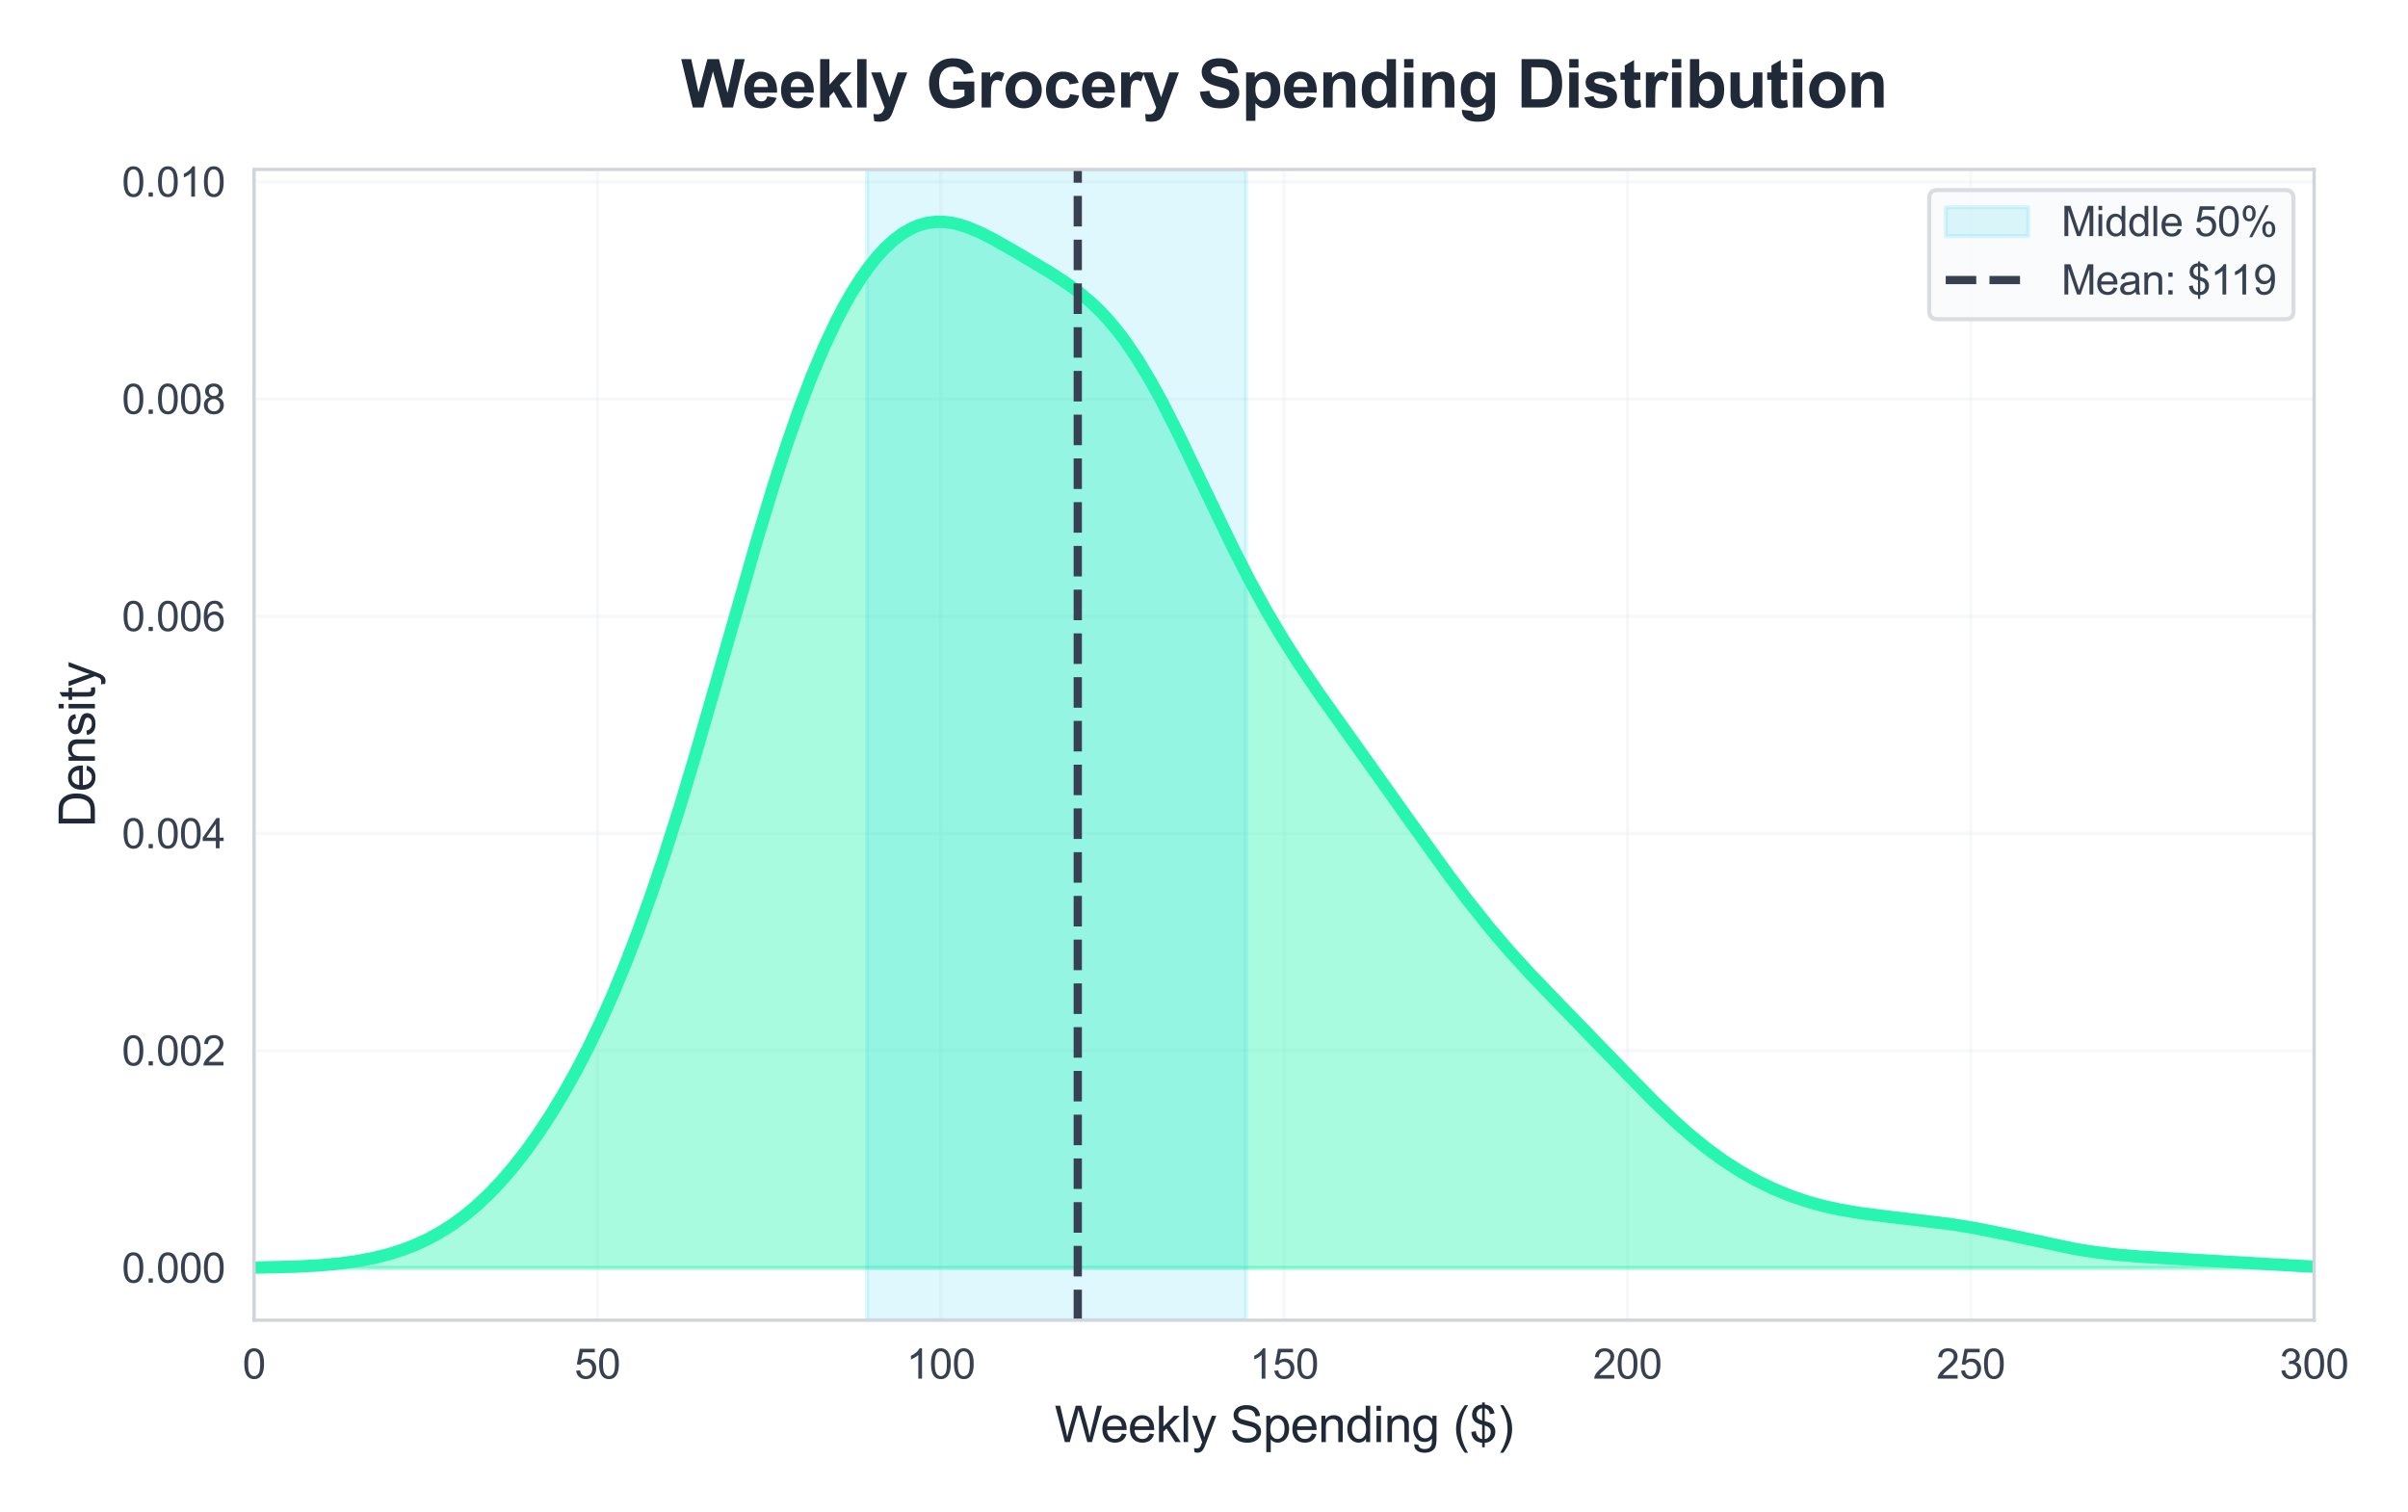 <?xml version="1.0" encoding="utf-8" standalone="no"?>
<!DOCTYPE svg PUBLIC "-//W3C//DTD SVG 1.1//EN"
  "http://www.w3.org/Graphics/SVG/1.1/DTD/svg11.dtd">
<svg xmlns:xlink="http://www.w3.org/1999/xlink" viewBox="0 0 583.342 366.318" xmlns="http://www.w3.org/2000/svg" version="1.1">
 <defs>
  <style type="text/css">*{stroke-linejoin: round; stroke-linecap: butt}</style>
 </defs>
 <g id="figure_1">
  <g id="patch_1">
   <path d="M 0 366.318 
L 583.342 366.318 
L 583.342 -0 
L 0 -0 
z
" style="fill: #ffffff"/>
  </g>
  <g id="axes_1">
   <g id="patch_2">
    <path d="M 61.537 319.866 
L 560.601 319.866 
L 560.601 41.047 
L 61.537 41.047 
z
" style="fill: #ffffff"/>
   </g>
   <g id="matplotlib.axis_1">
    <g id="xtick_1">
     <g id="line2d_1">
      <path d="M 61.537 319.866 
L 61.537 41.047 
" clip-path="url(#pc3cf4b91df)" style="fill: none; stroke: #e5e7eb; stroke-opacity: 0.3; stroke-width: 0.8; stroke-linecap: round"/>
     </g>
     <g id="text_1">
      <!-- 0 -->
      <g style="fill: #374151" transform="translate(58.756 334.024) scale(0.1 -0.1)">
       <defs>
        <path id="ArialMT-30" d="M 266 2259 
Q 266 3072 433 3567 
Q 600 4063 929 4331 
Q 1259 4600 1759 4600 
Q 2128 4600 2406 4451 
Q 2684 4303 2865 4023 
Q 3047 3744 3150 3342 
Q 3253 2941 3253 2259 
Q 3253 1453 3087 958 
Q 2922 463 2592 192 
Q 2263 -78 1759 -78 
Q 1097 -78 719 397 
Q 266 969 266 2259 
z
M 844 2259 
Q 844 1131 1108 757 
Q 1372 384 1759 384 
Q 2147 384 2411 759 
Q 2675 1134 2675 2259 
Q 2675 3391 2411 3762 
Q 2147 4134 1753 4134 
Q 1366 4134 1134 3806 
Q 844 3388 844 2259 
z
" transform="scale(0.016)"/>
       </defs>
       <use xlink:href="#ArialMT-30"/>
      </g>
     </g>
    </g>
    <g id="xtick_2">
     <g id="line2d_2">
      <path d="M 144.714 319.866 
L 144.714 41.047 
" clip-path="url(#pc3cf4b91df)" style="fill: none; stroke: #e5e7eb; stroke-opacity: 0.3; stroke-width: 0.8; stroke-linecap: round"/>
     </g>
     <g id="text_2">
      <!-- 50 -->
      <g style="fill: #374151" transform="translate(139.153 334.024) scale(0.1 -0.1)">
       <defs>
        <path id="ArialMT-35" d="M 266 1200 
L 856 1250 
Q 922 819 1161 601 
Q 1400 384 1738 384 
Q 2144 384 2425 690 
Q 2706 997 2706 1503 
Q 2706 1984 2436 2262 
Q 2166 2541 1728 2541 
Q 1456 2541 1237 2417 
Q 1019 2294 894 2097 
L 366 2166 
L 809 4519 
L 3088 4519 
L 3088 3981 
L 1259 3981 
L 1013 2750 
Q 1425 3038 1878 3038 
Q 2478 3038 2890 2622 
Q 3303 2206 3303 1553 
Q 3303 931 2941 478 
Q 2500 -78 1738 -78 
Q 1113 -78 717 272 
Q 322 622 266 1200 
z
" transform="scale(0.016)"/>
       </defs>
       <use xlink:href="#ArialMT-35"/>
       <use xlink:href="#ArialMT-30" transform="translate(55.615 0)"/>
      </g>
     </g>
    </g>
    <g id="xtick_3">
     <g id="line2d_3">
      <path d="M 227.891 319.866 
L 227.891 41.047 
" clip-path="url(#pc3cf4b91df)" style="fill: none; stroke: #e5e7eb; stroke-opacity: 0.3; stroke-width: 0.8; stroke-linecap: round"/>
     </g>
     <g id="text_3">
      <!-- 100 -->
      <g style="fill: #374151" transform="translate(219.55 334.024) scale(0.1 -0.1)">
       <defs>
        <path id="ArialMT-31" d="M 2384 0 
L 1822 0 
L 1822 3584 
Q 1619 3391 1289 3197 
Q 959 3003 697 2906 
L 697 3450 
Q 1169 3672 1522 3987 
Q 1875 4303 2022 4600 
L 2384 4600 
L 2384 0 
z
" transform="scale(0.016)"/>
       </defs>
       <use xlink:href="#ArialMT-31"/>
       <use xlink:href="#ArialMT-30" transform="translate(55.615 0)"/>
       <use xlink:href="#ArialMT-30" transform="translate(111.23 0)"/>
      </g>
     </g>
    </g>
    <g id="xtick_4">
     <g id="line2d_4">
      <path d="M 311.069 319.866 
L 311.069 41.047 
" clip-path="url(#pc3cf4b91df)" style="fill: none; stroke: #e5e7eb; stroke-opacity: 0.3; stroke-width: 0.8; stroke-linecap: round"/>
     </g>
     <g id="text_4">
      <!-- 150 -->
      <g style="fill: #374151" transform="translate(302.727 334.024) scale(0.1 -0.1)">
       <use xlink:href="#ArialMT-31"/>
       <use xlink:href="#ArialMT-35" transform="translate(55.615 0)"/>
       <use xlink:href="#ArialMT-30" transform="translate(111.23 0)"/>
      </g>
     </g>
    </g>
    <g id="xtick_5">
     <g id="line2d_5">
      <path d="M 394.246 319.866 
L 394.246 41.047 
" clip-path="url(#pc3cf4b91df)" style="fill: none; stroke: #e5e7eb; stroke-opacity: 0.3; stroke-width: 0.8; stroke-linecap: round"/>
     </g>
     <g id="text_5">
      <!-- 200 -->
      <g style="fill: #374151" transform="translate(385.905 334.024) scale(0.1 -0.1)">
       <defs>
        <path id="ArialMT-32" d="M 3222 541 
L 3222 0 
L 194 0 
Q 188 203 259 391 
Q 375 700 629 1000 
Q 884 1300 1366 1694 
Q 2113 2306 2375 2664 
Q 2638 3022 2638 3341 
Q 2638 3675 2398 3904 
Q 2159 4134 1775 4134 
Q 1369 4134 1125 3890 
Q 881 3647 878 3216 
L 300 3275 
Q 359 3922 746 4261 
Q 1134 4600 1788 4600 
Q 2447 4600 2831 4234 
Q 3216 3869 3216 3328 
Q 3216 3053 3103 2787 
Q 2991 2522 2730 2228 
Q 2469 1934 1863 1422 
Q 1356 997 1212 845 
Q 1069 694 975 541 
L 3222 541 
z
" transform="scale(0.016)"/>
       </defs>
       <use xlink:href="#ArialMT-32"/>
       <use xlink:href="#ArialMT-30" transform="translate(55.615 0)"/>
       <use xlink:href="#ArialMT-30" transform="translate(111.23 0)"/>
      </g>
     </g>
    </g>
    <g id="xtick_6">
     <g id="line2d_6">
      <path d="M 477.423 319.866 
L 477.423 41.047 
" clip-path="url(#pc3cf4b91df)" style="fill: none; stroke: #e5e7eb; stroke-opacity: 0.3; stroke-width: 0.8; stroke-linecap: round"/>
     </g>
     <g id="text_6">
      <!-- 250 -->
      <g style="fill: #374151" transform="translate(469.082 334.024) scale(0.1 -0.1)">
       <use xlink:href="#ArialMT-32"/>
       <use xlink:href="#ArialMT-35" transform="translate(55.615 0)"/>
       <use xlink:href="#ArialMT-30" transform="translate(111.23 0)"/>
      </g>
     </g>
    </g>
    <g id="xtick_7">
     <g id="line2d_7">
      <path d="M 560.601 319.866 
L 560.601 41.047 
" clip-path="url(#pc3cf4b91df)" style="fill: none; stroke: #e5e7eb; stroke-opacity: 0.3; stroke-width: 0.8; stroke-linecap: round"/>
     </g>
     <g id="text_7">
      <!-- 300 -->
      <g style="fill: #374151" transform="translate(552.259 334.024) scale(0.1 -0.1)">
       <defs>
        <path id="ArialMT-33" d="M 269 1209 
L 831 1284 
Q 928 806 1161 595 
Q 1394 384 1728 384 
Q 2125 384 2398 659 
Q 2672 934 2672 1341 
Q 2672 1728 2419 1979 
Q 2166 2231 1775 2231 
Q 1616 2231 1378 2169 
L 1441 2663 
Q 1497 2656 1531 2656 
Q 1891 2656 2178 2843 
Q 2466 3031 2466 3422 
Q 2466 3731 2256 3934 
Q 2047 4138 1716 4138 
Q 1388 4138 1169 3931 
Q 950 3725 888 3313 
L 325 3413 
Q 428 3978 793 4289 
Q 1159 4600 1703 4600 
Q 2078 4600 2393 4439 
Q 2709 4278 2876 4000 
Q 3044 3722 3044 3409 
Q 3044 3113 2884 2869 
Q 2725 2625 2413 2481 
Q 2819 2388 3044 2092 
Q 3269 1797 3269 1353 
Q 3269 753 2831 336 
Q 2394 -81 1725 -81 
Q 1122 -81 723 278 
Q 325 638 269 1209 
z
" transform="scale(0.016)"/>
       </defs>
       <use xlink:href="#ArialMT-33"/>
       <use xlink:href="#ArialMT-30" transform="translate(55.615 0)"/>
       <use xlink:href="#ArialMT-30" transform="translate(111.23 0)"/>
      </g>
     </g>
    </g>
    <g id="text_8">
     <!-- Weekly Spending ($) -->
     <g style="fill: #1f2937" transform="translate(255.483 349.392) scale(0.12 -0.12)">
      <defs>
       <path id="ArialMT-57" d="M 1294 0 
L 78 4581 
L 700 4581 
L 1397 1578 
Q 1509 1106 1591 641 
Q 1766 1375 1797 1488 
L 2669 4581 
L 3400 4581 
L 4056 2263 
Q 4303 1400 4413 641 
Q 4500 1075 4641 1638 
L 5359 4581 
L 5969 4581 
L 4713 0 
L 4128 0 
L 3163 3491 
Q 3041 3928 3019 4028 
Q 2947 3713 2884 3491 
L 1913 0 
L 1294 0 
z
" transform="scale(0.016)"/>
       <path id="ArialMT-65" d="M 2694 1069 
L 3275 997 
Q 3138 488 2766 206 
Q 2394 -75 1816 -75 
Q 1088 -75 661 373 
Q 234 822 234 1631 
Q 234 2469 665 2931 
Q 1097 3394 1784 3394 
Q 2450 3394 2872 2941 
Q 3294 2488 3294 1666 
Q 3294 1616 3291 1516 
L 816 1516 
Q 847 969 1125 678 
Q 1403 388 1819 388 
Q 2128 388 2347 550 
Q 2566 713 2694 1069 
z
M 847 1978 
L 2700 1978 
Q 2663 2397 2488 2606 
Q 2219 2931 1791 2931 
Q 1403 2931 1139 2672 
Q 875 2413 847 1978 
z
" transform="scale(0.016)"/>
       <path id="ArialMT-6b" d="M 425 0 
L 425 4581 
L 988 4581 
L 988 1969 
L 2319 3319 
L 3047 3319 
L 1778 2088 
L 3175 0 
L 2481 0 
L 1384 1697 
L 988 1316 
L 988 0 
L 425 0 
z
" transform="scale(0.016)"/>
       <path id="ArialMT-6c" d="M 409 0 
L 409 4581 
L 972 4581 
L 972 0 
L 409 0 
z
" transform="scale(0.016)"/>
       <path id="ArialMT-79" d="M 397 -1278 
L 334 -750 
Q 519 -800 656 -800 
Q 844 -800 956 -737 
Q 1069 -675 1141 -563 
Q 1194 -478 1313 -144 
Q 1328 -97 1363 -6 
L 103 3319 
L 709 3319 
L 1400 1397 
Q 1534 1031 1641 628 
Q 1738 1016 1872 1384 
L 2581 3319 
L 3144 3319 
L 1881 -56 
Q 1678 -603 1566 -809 
Q 1416 -1088 1222 -1217 
Q 1028 -1347 759 -1347 
Q 597 -1347 397 -1278 
z
" transform="scale(0.016)"/>
       <path id="ArialMT-20" transform="scale(0.016)"/>
       <path id="ArialMT-53" d="M 288 1472 
L 859 1522 
Q 900 1178 1048 958 
Q 1197 738 1509 602 
Q 1822 466 2213 466 
Q 2559 466 2825 569 
Q 3091 672 3220 851 
Q 3350 1031 3350 1244 
Q 3350 1459 3225 1620 
Q 3100 1781 2813 1891 
Q 2628 1963 1997 2114 
Q 1366 2266 1113 2400 
Q 784 2572 623 2826 
Q 463 3081 463 3397 
Q 463 3744 659 4045 
Q 856 4347 1234 4503 
Q 1613 4659 2075 4659 
Q 2584 4659 2973 4495 
Q 3363 4331 3572 4012 
Q 3781 3694 3797 3291 
L 3216 3247 
Q 3169 3681 2898 3903 
Q 2628 4125 2100 4125 
Q 1550 4125 1298 3923 
Q 1047 3722 1047 3438 
Q 1047 3191 1225 3031 
Q 1400 2872 2139 2705 
Q 2878 2538 3153 2413 
Q 3553 2228 3743 1945 
Q 3934 1663 3934 1294 
Q 3934 928 3725 604 
Q 3516 281 3123 101 
Q 2731 -78 2241 -78 
Q 1619 -78 1198 103 
Q 778 284 539 648 
Q 300 1013 288 1472 
z
" transform="scale(0.016)"/>
       <path id="ArialMT-70" d="M 422 -1272 
L 422 3319 
L 934 3319 
L 934 2888 
Q 1116 3141 1344 3267 
Q 1572 3394 1897 3394 
Q 2322 3394 2647 3175 
Q 2972 2956 3137 2557 
Q 3303 2159 3303 1684 
Q 3303 1175 3120 767 
Q 2938 359 2589 142 
Q 2241 -75 1856 -75 
Q 1575 -75 1351 44 
Q 1128 163 984 344 
L 984 -1272 
L 422 -1272 
z
M 931 1641 
Q 931 1000 1190 694 
Q 1450 388 1819 388 
Q 2194 388 2461 705 
Q 2728 1022 2728 1688 
Q 2728 2322 2467 2637 
Q 2206 2953 1844 2953 
Q 1484 2953 1207 2617 
Q 931 2281 931 1641 
z
" transform="scale(0.016)"/>
       <path id="ArialMT-6e" d="M 422 0 
L 422 3319 
L 928 3319 
L 928 2847 
Q 1294 3394 1984 3394 
Q 2284 3394 2536 3286 
Q 2788 3178 2913 3003 
Q 3038 2828 3088 2588 
Q 3119 2431 3119 2041 
L 3119 0 
L 2556 0 
L 2556 2019 
Q 2556 2363 2490 2533 
Q 2425 2703 2258 2804 
Q 2091 2906 1866 2906 
Q 1506 2906 1245 2678 
Q 984 2450 984 1813 
L 984 0 
L 422 0 
z
" transform="scale(0.016)"/>
       <path id="ArialMT-64" d="M 2575 0 
L 2575 419 
Q 2259 -75 1647 -75 
Q 1250 -75 917 144 
Q 584 363 401 755 
Q 219 1147 219 1656 
Q 219 2153 384 2558 
Q 550 2963 881 3178 
Q 1213 3394 1622 3394 
Q 1922 3394 2156 3267 
Q 2391 3141 2538 2938 
L 2538 4581 
L 3097 4581 
L 3097 0 
L 2575 0 
z
M 797 1656 
Q 797 1019 1065 703 
Q 1334 388 1700 388 
Q 2069 388 2326 689 
Q 2584 991 2584 1609 
Q 2584 2291 2321 2609 
Q 2059 2928 1675 2928 
Q 1300 2928 1048 2622 
Q 797 2316 797 1656 
z
" transform="scale(0.016)"/>
       <path id="ArialMT-69" d="M 425 3934 
L 425 4581 
L 988 4581 
L 988 3934 
L 425 3934 
z
M 425 0 
L 425 3319 
L 988 3319 
L 988 0 
L 425 0 
z
" transform="scale(0.016)"/>
       <path id="ArialMT-67" d="M 319 -275 
L 866 -356 
Q 900 -609 1056 -725 
Q 1266 -881 1628 -881 
Q 2019 -881 2231 -725 
Q 2444 -569 2519 -288 
Q 2563 -116 2559 434 
Q 2191 0 1641 0 
Q 956 0 581 494 
Q 206 988 206 1678 
Q 206 2153 378 2554 
Q 550 2956 876 3175 
Q 1203 3394 1644 3394 
Q 2231 3394 2613 2919 
L 2613 3319 
L 3131 3319 
L 3131 450 
Q 3131 -325 2973 -648 
Q 2816 -972 2473 -1159 
Q 2131 -1347 1631 -1347 
Q 1038 -1347 672 -1080 
Q 306 -813 319 -275 
z
M 784 1719 
Q 784 1066 1043 766 
Q 1303 466 1694 466 
Q 2081 466 2343 764 
Q 2606 1063 2606 1700 
Q 2606 2309 2336 2618 
Q 2066 2928 1684 2928 
Q 1309 2928 1046 2623 
Q 784 2319 784 1719 
z
" transform="scale(0.016)"/>
       <path id="ArialMT-28" d="M 1497 -1347 
Q 1031 -759 709 28 
Q 388 816 388 1659 
Q 388 2403 628 3084 
Q 909 3875 1497 4659 
L 1900 4659 
Q 1522 4009 1400 3731 
Q 1209 3300 1100 2831 
Q 966 2247 966 1656 
Q 966 153 1900 -1347 
L 1497 -1347 
z
" transform="scale(0.016)"/>
       <path id="ArialMT-24" d="M 1594 -659 
L 1594 -97 
Q 1172 -44 908 92 
Q 644 228 451 531 
Q 259 834 228 1272 
L 794 1378 
Q 859 925 1025 713 
Q 1263 413 1594 378 
L 1594 2169 
Q 1247 2234 884 2438 
Q 616 2588 470 2853 
Q 325 3119 325 3456 
Q 325 4056 750 4428 
Q 1034 4678 1594 4734 
L 1594 5003 
L 1925 5003 
L 1925 4734 
Q 2416 4688 2703 4447 
Q 3072 4141 3147 3606 
L 2566 3519 
Q 2516 3850 2358 4026 
Q 2200 4203 1925 4259 
L 1925 2638 
Q 2350 2531 2488 2472 
Q 2750 2356 2915 2190 
Q 3081 2025 3170 1797 
Q 3259 1569 3259 1303 
Q 3259 719 2887 328 
Q 2516 -63 1925 -91 
L 1925 -659 
L 1594 -659 
z
M 1594 4266 
Q 1266 4216 1077 4003 
Q 888 3791 888 3500 
Q 888 3213 1048 3019 
Q 1209 2825 1594 2709 
L 1594 4266 
z
M 1925 378 
Q 2253 419 2467 662 
Q 2681 906 2681 1266 
Q 2681 1572 2529 1758 
Q 2378 1944 1925 2091 
L 1925 378 
z
" transform="scale(0.016)"/>
       <path id="ArialMT-29" d="M 791 -1347 
L 388 -1347 
Q 1322 153 1322 1656 
Q 1322 2244 1188 2822 
Q 1081 3291 891 3722 
Q 769 4003 388 4659 
L 791 4659 
Q 1378 3875 1659 3084 
Q 1900 2403 1900 1659 
Q 1900 816 1576 28 
Q 1253 -759 791 -1347 
z
" transform="scale(0.016)"/>
      </defs>
      <use xlink:href="#ArialMT-57"/>
      <use xlink:href="#ArialMT-65" transform="translate(92.635 0)"/>
      <use xlink:href="#ArialMT-65" transform="translate(148.25 0)"/>
      <use xlink:href="#ArialMT-6b" transform="translate(203.865 0)"/>
      <use xlink:href="#ArialMT-6c" transform="translate(253.865 0)"/>
      <use xlink:href="#ArialMT-79" transform="translate(276.082 0)"/>
      <use xlink:href="#ArialMT-20" transform="translate(326.082 0)"/>
      <use xlink:href="#ArialMT-53" transform="translate(353.865 0)"/>
      <use xlink:href="#ArialMT-70" transform="translate(420.564 0)"/>
      <use xlink:href="#ArialMT-65" transform="translate(476.18 0)"/>
      <use xlink:href="#ArialMT-6e" transform="translate(531.795 0)"/>
      <use xlink:href="#ArialMT-64" transform="translate(587.41 0)"/>
      <use xlink:href="#ArialMT-69" transform="translate(643.025 0)"/>
      <use xlink:href="#ArialMT-6e" transform="translate(665.242 0)"/>
      <use xlink:href="#ArialMT-67" transform="translate(720.857 0)"/>
      <use xlink:href="#ArialMT-20" transform="translate(776.473 0)"/>
      <use xlink:href="#ArialMT-28" transform="translate(804.256 0)"/>
      <use xlink:href="#ArialMT-24" transform="translate(837.557 0)"/>
      <use xlink:href="#ArialMT-29" transform="translate(893.172 0)"/>
     </g>
    </g>
   </g>
   <g id="matplotlib.axis_2">
    <g id="ytick_1">
     <g id="line2d_8">
      <path d="M 61.537 307.193 
L 560.601 307.193 
" clip-path="url(#pc3cf4b91df)" style="fill: none; stroke: #e5e7eb; stroke-opacity: 0.3; stroke-width: 0.8; stroke-linecap: round"/>
     </g>
     <g id="text_9">
      <!-- 0.000 -->
      <g style="fill: #374151" transform="translate(29.515 310.772) scale(0.1 -0.1)">
       <defs>
        <path id="ArialMT-2e" d="M 581 0 
L 581 641 
L 1222 641 
L 1222 0 
L 581 0 
z
" transform="scale(0.016)"/>
       </defs>
       <use xlink:href="#ArialMT-30"/>
       <use xlink:href="#ArialMT-2e" transform="translate(55.615 0)"/>
       <use xlink:href="#ArialMT-30" transform="translate(83.398 0)"/>
       <use xlink:href="#ArialMT-30" transform="translate(139.014 0)"/>
       <use xlink:href="#ArialMT-30" transform="translate(194.629 0)"/>
      </g>
     </g>
    </g>
    <g id="ytick_2">
     <g id="line2d_9">
      <path d="M 61.537 254.567 
L 560.601 254.567 
" clip-path="url(#pc3cf4b91df)" style="fill: none; stroke: #e5e7eb; stroke-opacity: 0.3; stroke-width: 0.8; stroke-linecap: round"/>
     </g>
     <g id="text_10">
      <!-- 0.002 -->
      <g style="fill: #374151" transform="translate(29.515 258.146) scale(0.1 -0.1)">
       <use xlink:href="#ArialMT-30"/>
       <use xlink:href="#ArialMT-2e" transform="translate(55.615 0)"/>
       <use xlink:href="#ArialMT-30" transform="translate(83.398 0)"/>
       <use xlink:href="#ArialMT-30" transform="translate(139.014 0)"/>
       <use xlink:href="#ArialMT-32" transform="translate(194.629 0)"/>
      </g>
     </g>
    </g>
    <g id="ytick_3">
     <g id="line2d_10">
      <path d="M 61.537 201.942 
L 560.601 201.942 
" clip-path="url(#pc3cf4b91df)" style="fill: none; stroke: #e5e7eb; stroke-opacity: 0.3; stroke-width: 0.8; stroke-linecap: round"/>
     </g>
     <g id="text_11">
      <!-- 0.004 -->
      <g style="fill: #374151" transform="translate(29.515 205.521) scale(0.1 -0.1)">
       <defs>
        <path id="ArialMT-34" d="M 2069 0 
L 2069 1097 
L 81 1097 
L 81 1613 
L 2172 4581 
L 2631 4581 
L 2631 1613 
L 3250 1613 
L 3250 1097 
L 2631 1097 
L 2631 0 
L 2069 0 
z
M 2069 1613 
L 2069 3678 
L 634 1613 
L 2069 1613 
z
" transform="scale(0.016)"/>
       </defs>
       <use xlink:href="#ArialMT-30"/>
       <use xlink:href="#ArialMT-2e" transform="translate(55.615 0)"/>
       <use xlink:href="#ArialMT-30" transform="translate(83.398 0)"/>
       <use xlink:href="#ArialMT-30" transform="translate(139.014 0)"/>
       <use xlink:href="#ArialMT-34" transform="translate(194.629 0)"/>
      </g>
     </g>
    </g>
    <g id="ytick_4">
     <g id="line2d_11">
      <path d="M 61.537 149.317 
L 560.601 149.317 
" clip-path="url(#pc3cf4b91df)" style="fill: none; stroke: #e5e7eb; stroke-opacity: 0.3; stroke-width: 0.8; stroke-linecap: round"/>
     </g>
     <g id="text_12">
      <!-- 0.006 -->
      <g style="fill: #374151" transform="translate(29.515 152.896) scale(0.1 -0.1)">
       <defs>
        <path id="ArialMT-36" d="M 3184 3459 
L 2625 3416 
Q 2550 3747 2413 3897 
Q 2184 4138 1850 4138 
Q 1581 4138 1378 3988 
Q 1113 3794 959 3422 
Q 806 3050 800 2363 
Q 1003 2672 1297 2822 
Q 1591 2972 1913 2972 
Q 2475 2972 2870 2558 
Q 3266 2144 3266 1488 
Q 3266 1056 3080 686 
Q 2894 316 2569 119 
Q 2244 -78 1831 -78 
Q 1128 -78 684 439 
Q 241 956 241 2144 
Q 241 3472 731 4075 
Q 1159 4600 1884 4600 
Q 2425 4600 2770 4297 
Q 3116 3994 3184 3459 
z
M 888 1484 
Q 888 1194 1011 928 
Q 1134 663 1356 523 
Q 1578 384 1822 384 
Q 2178 384 2434 671 
Q 2691 959 2691 1453 
Q 2691 1928 2437 2201 
Q 2184 2475 1800 2475 
Q 1419 2475 1153 2201 
Q 888 1928 888 1484 
z
" transform="scale(0.016)"/>
       </defs>
       <use xlink:href="#ArialMT-30"/>
       <use xlink:href="#ArialMT-2e" transform="translate(55.615 0)"/>
       <use xlink:href="#ArialMT-30" transform="translate(83.398 0)"/>
       <use xlink:href="#ArialMT-30" transform="translate(139.014 0)"/>
       <use xlink:href="#ArialMT-36" transform="translate(194.629 0)"/>
      </g>
     </g>
    </g>
    <g id="ytick_5">
     <g id="line2d_12">
      <path d="M 61.537 96.691 
L 560.601 96.691 
" clip-path="url(#pc3cf4b91df)" style="fill: none; stroke: #e5e7eb; stroke-opacity: 0.3; stroke-width: 0.8; stroke-linecap: round"/>
     </g>
     <g id="text_13">
      <!-- 0.008 -->
      <g style="fill: #374151" transform="translate(29.515 100.27) scale(0.1 -0.1)">
       <defs>
        <path id="ArialMT-38" d="M 1131 2484 
Q 781 2613 612 2850 
Q 444 3088 444 3419 
Q 444 3919 803 4259 
Q 1163 4600 1759 4600 
Q 2359 4600 2725 4251 
Q 3091 3903 3091 3403 
Q 3091 3084 2923 2848 
Q 2756 2613 2416 2484 
Q 2838 2347 3058 2040 
Q 3278 1734 3278 1309 
Q 3278 722 2862 322 
Q 2447 -78 1769 -78 
Q 1091 -78 675 323 
Q 259 725 259 1325 
Q 259 1772 486 2073 
Q 713 2375 1131 2484 
z
M 1019 3438 
Q 1019 3113 1228 2906 
Q 1438 2700 1772 2700 
Q 2097 2700 2305 2904 
Q 2513 3109 2513 3406 
Q 2513 3716 2298 3927 
Q 2084 4138 1766 4138 
Q 1444 4138 1231 3931 
Q 1019 3725 1019 3438 
z
M 838 1322 
Q 838 1081 952 856 
Q 1066 631 1291 507 
Q 1516 384 1775 384 
Q 2178 384 2440 643 
Q 2703 903 2703 1303 
Q 2703 1709 2433 1975 
Q 2163 2241 1756 2241 
Q 1359 2241 1098 1978 
Q 838 1716 838 1322 
z
" transform="scale(0.016)"/>
       </defs>
       <use xlink:href="#ArialMT-30"/>
       <use xlink:href="#ArialMT-2e" transform="translate(55.615 0)"/>
       <use xlink:href="#ArialMT-30" transform="translate(83.398 0)"/>
       <use xlink:href="#ArialMT-30" transform="translate(139.014 0)"/>
       <use xlink:href="#ArialMT-38" transform="translate(194.629 0)"/>
      </g>
     </g>
    </g>
    <g id="ytick_6">
     <g id="line2d_13">
      <path d="M 61.537 44.066 
L 560.601 44.066 
" clip-path="url(#pc3cf4b91df)" style="fill: none; stroke: #e5e7eb; stroke-opacity: 0.3; stroke-width: 0.8; stroke-linecap: round"/>
     </g>
     <g id="text_14">
      <!-- 0.010 -->
      <g style="fill: #374151" transform="translate(29.515 47.645) scale(0.1 -0.1)">
       <use xlink:href="#ArialMT-30"/>
       <use xlink:href="#ArialMT-2e" transform="translate(55.615 0)"/>
       <use xlink:href="#ArialMT-30" transform="translate(83.398 0)"/>
       <use xlink:href="#ArialMT-31" transform="translate(139.014 0)"/>
       <use xlink:href="#ArialMT-30" transform="translate(194.629 0)"/>
      </g>
     </g>
    </g>
    <g id="text_15">
     <!-- Density -->
     <g style="fill: #1f2937" transform="translate(22.989 200.463) rotate(-90) scale(0.12 -0.12)">
      <defs>
       <path id="ArialMT-44" d="M 494 0 
L 494 4581 
L 2072 4581 
Q 2606 4581 2888 4516 
Q 3281 4425 3559 4188 
Q 3922 3881 4101 3404 
Q 4281 2928 4281 2316 
Q 4281 1794 4159 1391 
Q 4038 988 3847 723 
Q 3656 459 3429 307 
Q 3203 156 2883 78 
Q 2563 0 2147 0 
L 494 0 
z
M 1100 541 
L 2078 541 
Q 2531 541 2789 625 
Q 3047 709 3200 863 
Q 3416 1078 3536 1442 
Q 3656 1806 3656 2325 
Q 3656 3044 3420 3430 
Q 3184 3816 2847 3947 
Q 2603 4041 2063 4041 
L 1100 4041 
L 1100 541 
z
" transform="scale(0.016)"/>
       <path id="ArialMT-73" d="M 197 991 
L 753 1078 
Q 800 744 1014 566 
Q 1228 388 1613 388 
Q 2000 388 2187 545 
Q 2375 703 2375 916 
Q 2375 1106 2209 1216 
Q 2094 1291 1634 1406 
Q 1016 1563 777 1677 
Q 538 1791 414 1992 
Q 291 2194 291 2438 
Q 291 2659 392 2848 
Q 494 3038 669 3163 
Q 800 3259 1026 3326 
Q 1253 3394 1513 3394 
Q 1903 3394 2198 3281 
Q 2494 3169 2634 2976 
Q 2775 2784 2828 2463 
L 2278 2388 
Q 2241 2644 2061 2787 
Q 1881 2931 1553 2931 
Q 1166 2931 1000 2803 
Q 834 2675 834 2503 
Q 834 2394 903 2306 
Q 972 2216 1119 2156 
Q 1203 2125 1616 2013 
Q 2213 1853 2448 1751 
Q 2684 1650 2818 1456 
Q 2953 1263 2953 975 
Q 2953 694 2789 445 
Q 2625 197 2315 61 
Q 2006 -75 1616 -75 
Q 969 -75 630 194 
Q 291 463 197 991 
z
" transform="scale(0.016)"/>
       <path id="ArialMT-74" d="M 1650 503 
L 1731 6 
Q 1494 -44 1306 -44 
Q 1000 -44 831 53 
Q 663 150 594 308 
Q 525 466 525 972 
L 525 2881 
L 113 2881 
L 113 3319 
L 525 3319 
L 525 4141 
L 1084 4478 
L 1084 3319 
L 1650 3319 
L 1650 2881 
L 1084 2881 
L 1084 941 
Q 1084 700 1114 631 
Q 1144 563 1211 522 
Q 1278 481 1403 481 
Q 1497 481 1650 503 
z
" transform="scale(0.016)"/>
      </defs>
      <use xlink:href="#ArialMT-44"/>
      <use xlink:href="#ArialMT-65" transform="translate(72.217 0)"/>
      <use xlink:href="#ArialMT-6e" transform="translate(127.832 0)"/>
      <use xlink:href="#ArialMT-73" transform="translate(183.447 0)"/>
      <use xlink:href="#ArialMT-69" transform="translate(233.447 0)"/>
      <use xlink:href="#ArialMT-74" transform="translate(255.664 0)"/>
      <use xlink:href="#ArialMT-79" transform="translate(283.447 0)"/>
     </g>
    </g>
   </g>
   <g id="FillBetweenPolyCollection_1">
    <defs>
     <path id="mdb81f0b435" d="M 61.537 -59.125 
L 61.537 -59.193 
L 62.537 -59.204 
L 63.537 -59.218 
L 64.537 -59.233 
L 65.537 -59.25 
L 66.538 -59.27 
L 67.538 -59.293 
L 68.538 -59.319 
L 69.538 -59.348 
L 70.538 -59.38 
L 71.538 -59.417 
L 72.538 -59.458 
L 73.538 -59.504 
L 74.539 -59.555 
L 75.539 -59.612 
L 76.539 -59.675 
L 77.539 -59.744 
L 78.539 -59.821 
L 79.539 -59.906 
L 80.539 -59.999 
L 81.539 -60.101 
L 82.54 -60.212 
L 83.54 -60.334 
L 84.54 -60.466 
L 85.54 -60.61 
L 86.54 -60.766 
L 87.54 -60.935 
L 88.54 -61.118 
L 89.54 -61.315 
L 90.541 -61.528 
L 91.541 -61.756 
L 92.541 -62.001 
L 93.541 -62.263 
L 94.541 -62.544 
L 95.541 -62.845 
L 96.541 -63.165 
L 97.541 -63.507 
L 98.542 -63.871 
L 99.542 -64.257 
L 100.542 -64.668 
L 101.542 -65.103 
L 102.542 -65.564 
L 103.542 -66.051 
L 104.542 -66.566 
L 105.542 -67.109 
L 106.543 -67.681 
L 107.543 -68.284 
L 108.543 -68.918 
L 109.543 -69.583 
L 110.543 -70.281 
L 111.543 -71.012 
L 112.543 -71.777 
L 113.544 -72.577 
L 114.544 -73.412 
L 115.544 -74.282 
L 116.544 -75.189 
L 117.544 -76.133 
L 118.544 -77.113 
L 119.544 -78.131 
L 120.544 -79.187 
L 121.545 -80.28 
L 122.545 -81.412 
L 123.545 -82.582 
L 124.545 -83.791 
L 125.545 -85.038 
L 126.545 -86.325 
L 127.545 -87.651 
L 128.545 -89.017 
L 129.546 -90.422 
L 130.546 -91.868 
L 131.546 -93.355 
L 132.546 -94.882 
L 133.546 -96.452 
L 134.546 -98.063 
L 135.546 -99.718 
L 136.546 -101.417 
L 137.547 -103.16 
L 138.547 -104.949 
L 139.547 -106.784 
L 140.547 -108.667 
L 141.547 -110.599 
L 142.547 -112.58 
L 143.547 -114.613 
L 144.547 -116.697 
L 145.548 -118.835 
L 146.548 -121.027 
L 147.548 -123.275 
L 148.548 -125.579 
L 149.548 -127.94 
L 150.548 -130.36 
L 151.548 -132.838 
L 152.549 -135.376 
L 153.549 -137.973 
L 154.549 -140.63 
L 155.549 -143.347 
L 156.549 -146.124 
L 157.549 -148.96 
L 158.549 -151.855 
L 159.549 -154.807 
L 160.55 -157.817 
L 161.55 -160.881 
L 162.55 -163.999 
L 163.55 -167.169 
L 164.55 -170.389 
L 165.55 -173.655 
L 166.55 -176.965 
L 167.55 -180.317 
L 168.551 -183.707 
L 169.551 -187.13 
L 170.551 -190.584 
L 171.551 -194.064 
L 172.551 -197.566 
L 173.551 -201.085 
L 174.551 -204.616 
L 175.551 -208.154 
L 176.552 -211.694 
L 177.552 -215.231 
L 178.552 -218.759 
L 179.552 -222.273 
L 180.552 -225.767 
L 181.552 -229.236 
L 182.552 -232.674 
L 183.552 -236.076 
L 184.553 -239.436 
L 185.553 -242.75 
L 186.553 -246.013 
L 187.553 -249.22 
L 188.553 -252.367 
L 189.553 -255.449 
L 190.553 -258.464 
L 191.553 -261.407 
L 192.554 -264.277 
L 193.554 -267.069 
L 194.554 -269.782 
L 195.554 -272.415 
L 196.554 -274.965 
L 197.554 -277.431 
L 198.554 -279.813 
L 199.555 -282.109 
L 200.555 -284.32 
L 201.555 -286.445 
L 202.555 -288.485 
L 203.555 -290.438 
L 204.555 -292.306 
L 205.555 -294.089 
L 206.555 -295.788 
L 207.556 -297.402 
L 208.556 -298.932 
L 209.556 -300.378 
L 210.556 -301.741 
L 211.556 -303.021 
L 212.556 -304.219 
L 213.556 -305.334 
L 214.556 -306.367 
L 215.557 -307.319 
L 216.557 -308.189 
L 217.557 -308.978 
L 218.557 -309.686 
L 219.557 -310.314 
L 220.557 -310.864 
L 221.557 -311.334 
L 222.557 -311.728 
L 223.558 -312.046 
L 224.558 -312.29 
L 225.558 -312.462 
L 226.558 -312.563 
L 227.558 -312.597 
L 228.558 -312.565 
L 229.558 -312.472 
L 230.558 -312.32 
L 231.559 -312.113 
L 232.559 -311.854 
L 233.559 -311.548 
L 234.559 -311.198 
L 235.559 -310.808 
L 236.559 -310.383 
L 237.559 -309.926 
L 238.559 -309.442 
L 239.56 -308.934 
L 240.56 -308.406 
L 241.56 -307.862 
L 242.56 -307.305 
L 243.56 -306.738 
L 244.56 -306.163 
L 245.56 -305.582 
L 246.561 -304.997 
L 247.561 -304.409 
L 248.561 -303.819 
L 249.561 -303.226 
L 250.561 -302.631 
L 251.561 -302.032 
L 252.561 -301.429 
L 253.561 -300.818 
L 254.562 -300.199 
L 255.562 -299.569 
L 256.562 -298.924 
L 257.562 -298.261 
L 258.562 -297.576 
L 259.562 -296.867 
L 260.562 -296.128 
L 261.562 -295.357 
L 262.563 -294.548 
L 263.563 -293.7 
L 264.563 -292.806 
L 265.563 -291.865 
L 266.563 -290.873 
L 267.563 -289.826 
L 268.563 -288.723 
L 269.563 -287.561 
L 270.564 -286.338 
L 271.564 -285.053 
L 272.564 -283.705 
L 273.564 -282.293 
L 274.564 -280.819 
L 275.564 -279.282 
L 276.564 -277.684 
L 277.564 -276.026 
L 278.565 -274.311 
L 279.565 -272.541 
L 280.565 -270.719 
L 281.565 -268.849 
L 282.565 -266.934 
L 283.565 -264.978 
L 284.565 -262.987 
L 285.565 -260.963 
L 286.566 -258.912 
L 287.566 -256.839 
L 288.566 -254.748 
L 289.566 -252.644 
L 290.566 -250.532 
L 291.566 -248.416 
L 292.566 -246.301 
L 293.567 -244.192 
L 294.567 -242.092 
L 295.567 -240.006 
L 296.567 -237.936 
L 297.567 -235.887 
L 298.567 -233.861 
L 299.567 -231.86 
L 300.567 -229.888 
L 301.568 -227.946 
L 302.568 -226.035 
L 303.568 -224.157 
L 304.568 -222.312 
L 305.568 -220.501 
L 306.568 -218.724 
L 307.568 -216.98 
L 308.568 -215.27 
L 309.569 -213.593 
L 310.569 -211.947 
L 311.569 -210.33 
L 312.569 -208.742 
L 313.569 -207.181 
L 314.569 -205.645 
L 315.569 -204.132 
L 316.569 -202.639 
L 317.57 -201.166 
L 318.57 -199.709 
L 319.57 -198.266 
L 320.57 -196.836 
L 321.57 -195.417 
L 322.57 -194.006 
L 323.57 -192.601 
L 324.57 -191.202 
L 325.571 -189.806 
L 326.571 -188.412 
L 327.571 -187.019 
L 328.571 -185.626 
L 329.571 -184.231 
L 330.571 -182.835 
L 331.571 -181.437 
L 332.571 -180.036 
L 333.572 -178.632 
L 334.572 -177.226 
L 335.572 -175.817 
L 336.572 -174.406 
L 337.572 -172.992 
L 338.572 -171.577 
L 339.572 -170.162 
L 340.573 -168.746 
L 341.573 -167.331 
L 342.573 -165.918 
L 343.573 -164.508 
L 344.573 -163.101 
L 345.573 -161.698 
L 346.573 -160.301 
L 347.573 -158.911 
L 348.574 -157.528 
L 349.574 -156.154 
L 350.574 -154.789 
L 351.574 -153.435 
L 352.574 -152.093 
L 353.574 -150.763 
L 354.574 -149.446 
L 355.574 -148.143 
L 356.575 -146.856 
L 357.575 -145.583 
L 358.575 -144.326 
L 359.575 -143.085 
L 360.575 -141.861 
L 361.575 -140.653 
L 362.575 -139.462 
L 363.575 -138.288 
L 364.576 -137.129 
L 365.576 -135.987 
L 366.576 -134.86 
L 367.576 -133.747 
L 368.576 -132.648 
L 369.576 -131.562 
L 370.576 -130.489 
L 371.576 -129.425 
L 372.577 -128.372 
L 373.577 -127.327 
L 374.577 -126.289 
L 375.577 -125.257 
L 376.577 -124.229 
L 377.577 -123.205 
L 378.577 -122.183 
L 379.578 -121.162 
L 380.578 -120.141 
L 381.578 -119.119 
L 382.578 -118.096 
L 383.578 -117.071 
L 384.578 -116.043 
L 385.578 -115.013 
L 386.578 -113.979 
L 387.579 -112.943 
L 388.579 -111.905 
L 389.579 -110.864 
L 390.579 -109.822 
L 391.579 -108.78 
L 392.579 -107.738 
L 393.579 -106.697 
L 394.579 -105.658 
L 395.58 -104.624 
L 396.58 -103.594 
L 397.58 -102.571 
L 398.58 -101.555 
L 399.58 -100.548 
L 400.58 -99.551 
L 401.58 -98.565 
L 402.58 -97.593 
L 403.581 -96.634 
L 404.581 -95.689 
L 405.581 -94.761 
L 406.581 -93.85 
L 407.581 -92.956 
L 408.581 -92.08 
L 409.581 -91.223 
L 410.581 -90.385 
L 411.582 -89.567 
L 412.582 -88.769 
L 413.582 -87.991 
L 414.582 -87.234 
L 415.582 -86.497 
L 416.582 -85.781 
L 417.582 -85.085 
L 418.582 -84.409 
L 419.583 -83.754 
L 420.583 -83.12 
L 421.583 -82.505 
L 422.583 -81.91 
L 423.583 -81.336 
L 424.583 -80.78 
L 425.583 -80.245 
L 426.584 -79.729 
L 427.584 -79.231 
L 428.584 -78.753 
L 429.584 -78.294 
L 430.584 -77.853 
L 431.584 -77.43 
L 432.584 -77.026 
L 433.584 -76.639 
L 434.585 -76.27 
L 435.585 -75.918 
L 436.585 -75.584 
L 437.585 -75.265 
L 438.585 -74.964 
L 439.585 -74.677 
L 440.585 -74.406 
L 441.585 -74.15 
L 442.586 -73.908 
L 443.586 -73.68 
L 444.586 -73.465 
L 445.586 -73.262 
L 446.586 -73.071 
L 447.586 -72.891 
L 448.586 -72.721 
L 449.586 -72.561 
L 450.587 -72.409 
L 451.587 -72.266 
L 452.587 -72.129 
L 453.587 -71.999 
L 454.587 -71.874 
L 455.587 -71.753 
L 456.587 -71.637 
L 457.587 -71.523 
L 458.588 -71.412 
L 459.588 -71.303 
L 460.588 -71.194 
L 461.588 -71.085 
L 462.588 -70.976 
L 463.588 -70.865 
L 464.588 -70.753 
L 465.588 -70.638 
L 466.589 -70.521 
L 467.589 -70.4 
L 468.589 -70.275 
L 469.589 -70.145 
L 470.589 -70.011 
L 471.589 -69.872 
L 472.589 -69.728 
L 473.59 -69.578 
L 474.59 -69.423 
L 475.59 -69.261 
L 476.59 -69.094 
L 477.59 -68.921 
L 478.59 -68.742 
L 479.59 -68.557 
L 480.59 -68.366 
L 481.591 -68.171 
L 482.591 -67.97 
L 483.591 -67.764 
L 484.591 -67.554 
L 485.591 -67.34 
L 486.591 -67.123 
L 487.591 -66.903 
L 488.591 -66.68 
L 489.592 -66.456 
L 490.592 -66.231 
L 491.592 -66.006 
L 492.592 -65.782 
L 493.592 -65.559 
L 494.592 -65.338 
L 495.592 -65.119 
L 496.592 -64.905 
L 497.593 -64.694 
L 498.593 -64.488 
L 499.593 -64.288 
L 500.593 -64.093 
L 501.593 -63.905 
L 502.593 -63.725 
L 503.593 -63.551 
L 504.593 -63.385 
L 505.594 -63.227 
L 506.594 -63.077 
L 507.594 -62.935 
L 508.594 -62.801 
L 509.594 -62.675 
L 510.594 -62.557 
L 511.594 -62.446 
L 512.594 -62.342 
L 513.595 -62.245 
L 514.595 -62.154 
L 515.595 -62.069 
L 516.595 -61.989 
L 517.595 -61.914 
L 518.595 -61.843 
L 519.595 -61.776 
L 520.596 -61.712 
L 521.596 -61.651 
L 522.596 -61.591 
L 523.596 -61.533 
L 524.596 -61.476 
L 525.596 -61.42 
L 526.596 -61.363 
L 527.596 -61.307 
L 528.597 -61.25 
L 529.597 -61.193 
L 530.597 -61.135 
L 531.597 -61.075 
L 532.597 -61.015 
L 533.597 -60.953 
L 534.597 -60.891 
L 535.597 -60.827 
L 536.598 -60.763 
L 537.598 -60.697 
L 538.598 -60.631 
L 539.598 -60.565 
L 540.598 -60.498 
L 541.598 -60.431 
L 542.598 -60.365 
L 543.598 -60.299 
L 544.599 -60.233 
L 545.599 -60.169 
L 546.599 -60.106 
L 547.599 -60.044 
L 548.599 -59.983 
L 549.599 -59.925 
L 550.599 -59.868 
L 551.599 -59.814 
L 552.6 -59.762 
L 553.6 -59.712 
L 554.6 -59.664 
L 555.6 -59.619 
L 556.6 -59.576 
L 557.6 -59.536 
L 558.6 -59.498 
L 559.6 -59.463 
L 560.601 -59.43 
L 560.601 -59.125 
L 560.601 -59.125 
L 559.6 -59.125 
L 558.6 -59.125 
L 557.6 -59.125 
L 556.6 -59.125 
L 555.6 -59.125 
L 554.6 -59.125 
L 553.6 -59.125 
L 552.6 -59.125 
L 551.599 -59.125 
L 550.599 -59.125 
L 549.599 -59.125 
L 548.599 -59.125 
L 547.599 -59.125 
L 546.599 -59.125 
L 545.599 -59.125 
L 544.599 -59.125 
L 543.598 -59.125 
L 542.598 -59.125 
L 541.598 -59.125 
L 540.598 -59.125 
L 539.598 -59.125 
L 538.598 -59.125 
L 537.598 -59.125 
L 536.598 -59.125 
L 535.597 -59.125 
L 534.597 -59.125 
L 533.597 -59.125 
L 532.597 -59.125 
L 531.597 -59.125 
L 530.597 -59.125 
L 529.597 -59.125 
L 528.597 -59.125 
L 527.596 -59.125 
L 526.596 -59.125 
L 525.596 -59.125 
L 524.596 -59.125 
L 523.596 -59.125 
L 522.596 -59.125 
L 521.596 -59.125 
L 520.596 -59.125 
L 519.595 -59.125 
L 518.595 -59.125 
L 517.595 -59.125 
L 516.595 -59.125 
L 515.595 -59.125 
L 514.595 -59.125 
L 513.595 -59.125 
L 512.594 -59.125 
L 511.594 -59.125 
L 510.594 -59.125 
L 509.594 -59.125 
L 508.594 -59.125 
L 507.594 -59.125 
L 506.594 -59.125 
L 505.594 -59.125 
L 504.593 -59.125 
L 503.593 -59.125 
L 502.593 -59.125 
L 501.593 -59.125 
L 500.593 -59.125 
L 499.593 -59.125 
L 498.593 -59.125 
L 497.593 -59.125 
L 496.592 -59.125 
L 495.592 -59.125 
L 494.592 -59.125 
L 493.592 -59.125 
L 492.592 -59.125 
L 491.592 -59.125 
L 490.592 -59.125 
L 489.592 -59.125 
L 488.591 -59.125 
L 487.591 -59.125 
L 486.591 -59.125 
L 485.591 -59.125 
L 484.591 -59.125 
L 483.591 -59.125 
L 482.591 -59.125 
L 481.591 -59.125 
L 480.59 -59.125 
L 479.59 -59.125 
L 478.59 -59.125 
L 477.59 -59.125 
L 476.59 -59.125 
L 475.59 -59.125 
L 474.59 -59.125 
L 473.59 -59.125 
L 472.589 -59.125 
L 471.589 -59.125 
L 470.589 -59.125 
L 469.589 -59.125 
L 468.589 -59.125 
L 467.589 -59.125 
L 466.589 -59.125 
L 465.588 -59.125 
L 464.588 -59.125 
L 463.588 -59.125 
L 462.588 -59.125 
L 461.588 -59.125 
L 460.588 -59.125 
L 459.588 -59.125 
L 458.588 -59.125 
L 457.587 -59.125 
L 456.587 -59.125 
L 455.587 -59.125 
L 454.587 -59.125 
L 453.587 -59.125 
L 452.587 -59.125 
L 451.587 -59.125 
L 450.587 -59.125 
L 449.586 -59.125 
L 448.586 -59.125 
L 447.586 -59.125 
L 446.586 -59.125 
L 445.586 -59.125 
L 444.586 -59.125 
L 443.586 -59.125 
L 442.586 -59.125 
L 441.585 -59.125 
L 440.585 -59.125 
L 439.585 -59.125 
L 438.585 -59.125 
L 437.585 -59.125 
L 436.585 -59.125 
L 435.585 -59.125 
L 434.585 -59.125 
L 433.584 -59.125 
L 432.584 -59.125 
L 431.584 -59.125 
L 430.584 -59.125 
L 429.584 -59.125 
L 428.584 -59.125 
L 427.584 -59.125 
L 426.584 -59.125 
L 425.583 -59.125 
L 424.583 -59.125 
L 423.583 -59.125 
L 422.583 -59.125 
L 421.583 -59.125 
L 420.583 -59.125 
L 419.583 -59.125 
L 418.582 -59.125 
L 417.582 -59.125 
L 416.582 -59.125 
L 415.582 -59.125 
L 414.582 -59.125 
L 413.582 -59.125 
L 412.582 -59.125 
L 411.582 -59.125 
L 410.581 -59.125 
L 409.581 -59.125 
L 408.581 -59.125 
L 407.581 -59.125 
L 406.581 -59.125 
L 405.581 -59.125 
L 404.581 -59.125 
L 403.581 -59.125 
L 402.58 -59.125 
L 401.58 -59.125 
L 400.58 -59.125 
L 399.58 -59.125 
L 398.58 -59.125 
L 397.58 -59.125 
L 396.58 -59.125 
L 395.58 -59.125 
L 394.579 -59.125 
L 393.579 -59.125 
L 392.579 -59.125 
L 391.579 -59.125 
L 390.579 -59.125 
L 389.579 -59.125 
L 388.579 -59.125 
L 387.579 -59.125 
L 386.578 -59.125 
L 385.578 -59.125 
L 384.578 -59.125 
L 383.578 -59.125 
L 382.578 -59.125 
L 381.578 -59.125 
L 380.578 -59.125 
L 379.578 -59.125 
L 378.577 -59.125 
L 377.577 -59.125 
L 376.577 -59.125 
L 375.577 -59.125 
L 374.577 -59.125 
L 373.577 -59.125 
L 372.577 -59.125 
L 371.576 -59.125 
L 370.576 -59.125 
L 369.576 -59.125 
L 368.576 -59.125 
L 367.576 -59.125 
L 366.576 -59.125 
L 365.576 -59.125 
L 364.576 -59.125 
L 363.575 -59.125 
L 362.575 -59.125 
L 361.575 -59.125 
L 360.575 -59.125 
L 359.575 -59.125 
L 358.575 -59.125 
L 357.575 -59.125 
L 356.575 -59.125 
L 355.574 -59.125 
L 354.574 -59.125 
L 353.574 -59.125 
L 352.574 -59.125 
L 351.574 -59.125 
L 350.574 -59.125 
L 349.574 -59.125 
L 348.574 -59.125 
L 347.573 -59.125 
L 346.573 -59.125 
L 345.573 -59.125 
L 344.573 -59.125 
L 343.573 -59.125 
L 342.573 -59.125 
L 341.573 -59.125 
L 340.573 -59.125 
L 339.572 -59.125 
L 338.572 -59.125 
L 337.572 -59.125 
L 336.572 -59.125 
L 335.572 -59.125 
L 334.572 -59.125 
L 333.572 -59.125 
L 332.571 -59.125 
L 331.571 -59.125 
L 330.571 -59.125 
L 329.571 -59.125 
L 328.571 -59.125 
L 327.571 -59.125 
L 326.571 -59.125 
L 325.571 -59.125 
L 324.57 -59.125 
L 323.57 -59.125 
L 322.57 -59.125 
L 321.57 -59.125 
L 320.57 -59.125 
L 319.57 -59.125 
L 318.57 -59.125 
L 317.57 -59.125 
L 316.569 -59.125 
L 315.569 -59.125 
L 314.569 -59.125 
L 313.569 -59.125 
L 312.569 -59.125 
L 311.569 -59.125 
L 310.569 -59.125 
L 309.569 -59.125 
L 308.568 -59.125 
L 307.568 -59.125 
L 306.568 -59.125 
L 305.568 -59.125 
L 304.568 -59.125 
L 303.568 -59.125 
L 302.568 -59.125 
L 301.568 -59.125 
L 300.567 -59.125 
L 299.567 -59.125 
L 298.567 -59.125 
L 297.567 -59.125 
L 296.567 -59.125 
L 295.567 -59.125 
L 294.567 -59.125 
L 293.567 -59.125 
L 292.566 -59.125 
L 291.566 -59.125 
L 290.566 -59.125 
L 289.566 -59.125 
L 288.566 -59.125 
L 287.566 -59.125 
L 286.566 -59.125 
L 285.565 -59.125 
L 284.565 -59.125 
L 283.565 -59.125 
L 282.565 -59.125 
L 281.565 -59.125 
L 280.565 -59.125 
L 279.565 -59.125 
L 278.565 -59.125 
L 277.564 -59.125 
L 276.564 -59.125 
L 275.564 -59.125 
L 274.564 -59.125 
L 273.564 -59.125 
L 272.564 -59.125 
L 271.564 -59.125 
L 270.564 -59.125 
L 269.563 -59.125 
L 268.563 -59.125 
L 267.563 -59.125 
L 266.563 -59.125 
L 265.563 -59.125 
L 264.563 -59.125 
L 263.563 -59.125 
L 262.563 -59.125 
L 261.562 -59.125 
L 260.562 -59.125 
L 259.562 -59.125 
L 258.562 -59.125 
L 257.562 -59.125 
L 256.562 -59.125 
L 255.562 -59.125 
L 254.562 -59.125 
L 253.561 -59.125 
L 252.561 -59.125 
L 251.561 -59.125 
L 250.561 -59.125 
L 249.561 -59.125 
L 248.561 -59.125 
L 247.561 -59.125 
L 246.561 -59.125 
L 245.56 -59.125 
L 244.56 -59.125 
L 243.56 -59.125 
L 242.56 -59.125 
L 241.56 -59.125 
L 240.56 -59.125 
L 239.56 -59.125 
L 238.559 -59.125 
L 237.559 -59.125 
L 236.559 -59.125 
L 235.559 -59.125 
L 234.559 -59.125 
L 233.559 -59.125 
L 232.559 -59.125 
L 231.559 -59.125 
L 230.558 -59.125 
L 229.558 -59.125 
L 228.558 -59.125 
L 227.558 -59.125 
L 226.558 -59.125 
L 225.558 -59.125 
L 224.558 -59.125 
L 223.558 -59.125 
L 222.557 -59.125 
L 221.557 -59.125 
L 220.557 -59.125 
L 219.557 -59.125 
L 218.557 -59.125 
L 217.557 -59.125 
L 216.557 -59.125 
L 215.557 -59.125 
L 214.556 -59.125 
L 213.556 -59.125 
L 212.556 -59.125 
L 211.556 -59.125 
L 210.556 -59.125 
L 209.556 -59.125 
L 208.556 -59.125 
L 207.556 -59.125 
L 206.555 -59.125 
L 205.555 -59.125 
L 204.555 -59.125 
L 203.555 -59.125 
L 202.555 -59.125 
L 201.555 -59.125 
L 200.555 -59.125 
L 199.555 -59.125 
L 198.554 -59.125 
L 197.554 -59.125 
L 196.554 -59.125 
L 195.554 -59.125 
L 194.554 -59.125 
L 193.554 -59.125 
L 192.554 -59.125 
L 191.553 -59.125 
L 190.553 -59.125 
L 189.553 -59.125 
L 188.553 -59.125 
L 187.553 -59.125 
L 186.553 -59.125 
L 185.553 -59.125 
L 184.553 -59.125 
L 183.552 -59.125 
L 182.552 -59.125 
L 181.552 -59.125 
L 180.552 -59.125 
L 179.552 -59.125 
L 178.552 -59.125 
L 177.552 -59.125 
L 176.552 -59.125 
L 175.551 -59.125 
L 174.551 -59.125 
L 173.551 -59.125 
L 172.551 -59.125 
L 171.551 -59.125 
L 170.551 -59.125 
L 169.551 -59.125 
L 168.551 -59.125 
L 167.55 -59.125 
L 166.55 -59.125 
L 165.55 -59.125 
L 164.55 -59.125 
L 163.55 -59.125 
L 162.55 -59.125 
L 161.55 -59.125 
L 160.55 -59.125 
L 159.549 -59.125 
L 158.549 -59.125 
L 157.549 -59.125 
L 156.549 -59.125 
L 155.549 -59.125 
L 154.549 -59.125 
L 153.549 -59.125 
L 152.549 -59.125 
L 151.548 -59.125 
L 150.548 -59.125 
L 149.548 -59.125 
L 148.548 -59.125 
L 147.548 -59.125 
L 146.548 -59.125 
L 145.548 -59.125 
L 144.547 -59.125 
L 143.547 -59.125 
L 142.547 -59.125 
L 141.547 -59.125 
L 140.547 -59.125 
L 139.547 -59.125 
L 138.547 -59.125 
L 137.547 -59.125 
L 136.546 -59.125 
L 135.546 -59.125 
L 134.546 -59.125 
L 133.546 -59.125 
L 132.546 -59.125 
L 131.546 -59.125 
L 130.546 -59.125 
L 129.546 -59.125 
L 128.545 -59.125 
L 127.545 -59.125 
L 126.545 -59.125 
L 125.545 -59.125 
L 124.545 -59.125 
L 123.545 -59.125 
L 122.545 -59.125 
L 121.545 -59.125 
L 120.544 -59.125 
L 119.544 -59.125 
L 118.544 -59.125 
L 117.544 -59.125 
L 116.544 -59.125 
L 115.544 -59.125 
L 114.544 -59.125 
L 113.544 -59.125 
L 112.543 -59.125 
L 111.543 -59.125 
L 110.543 -59.125 
L 109.543 -59.125 
L 108.543 -59.125 
L 107.543 -59.125 
L 106.543 -59.125 
L 105.542 -59.125 
L 104.542 -59.125 
L 103.542 -59.125 
L 102.542 -59.125 
L 101.542 -59.125 
L 100.542 -59.125 
L 99.542 -59.125 
L 98.542 -59.125 
L 97.541 -59.125 
L 96.541 -59.125 
L 95.541 -59.125 
L 94.541 -59.125 
L 93.541 -59.125 
L 92.541 -59.125 
L 91.541 -59.125 
L 90.541 -59.125 
L 89.54 -59.125 
L 88.54 -59.125 
L 87.54 -59.125 
L 86.54 -59.125 
L 85.54 -59.125 
L 84.54 -59.125 
L 83.54 -59.125 
L 82.54 -59.125 
L 81.539 -59.125 
L 80.539 -59.125 
L 79.539 -59.125 
L 78.539 -59.125 
L 77.539 -59.125 
L 76.539 -59.125 
L 75.539 -59.125 
L 74.539 -59.125 
L 73.538 -59.125 
L 72.538 -59.125 
L 71.538 -59.125 
L 70.538 -59.125 
L 69.538 -59.125 
L 68.538 -59.125 
L 67.538 -59.125 
L 66.538 -59.125 
L 65.537 -59.125 
L 64.537 -59.125 
L 63.537 -59.125 
L 62.537 -59.125 
L 61.537 -59.125 
z
" style="stroke: #27f5b0; stroke-opacity: 0.4"/>
    </defs>
    <g clip-path="url(#pc3cf4b91df)">
     <use xlink:href="#mdb81f0b435" x="0" y="366.318" style="fill: #27f5b0; fill-opacity: 0.4; stroke: #27f5b0; stroke-opacity: 0.4"/>
    </g>
   </g>
   <g id="patch_3">
    <path d="M 210.01 319.866 
L 301.848 319.866 
L 301.848 41.047 
L 210.01 41.047 
z
" clip-path="url(#pc3cf4b91df)" style="fill: #27d3f5; opacity: 0.15; stroke: #27d3f5; stroke-linejoin: miter"/>
   </g>
   <g id="line2d_14">
    <path d="M 61.537 307.125 
L 71.538 306.901 
L 77.539 306.574 
L 82.54 306.106 
L 86.54 305.551 
L 90.541 304.79 
L 94.541 303.773 
L 97.541 302.811 
L 100.542 301.65 
L 103.542 300.267 
L 106.543 298.636 
L 109.543 296.735 
L 112.543 294.541 
L 115.544 292.035 
L 118.544 289.205 
L 121.545 286.038 
L 124.545 282.527 
L 127.545 278.667 
L 130.546 274.45 
L 133.546 269.866 
L 136.546 264.901 
L 139.547 259.534 
L 142.547 253.738 
L 145.548 247.483 
L 148.548 240.739 
L 151.548 233.48 
L 154.549 225.688 
L 157.549 217.358 
L 160.55 208.501 
L 164.55 195.929 
L 168.551 182.611 
L 174.551 161.702 
L 183.552 130.242 
L 187.553 117.098 
L 190.553 107.854 
L 193.554 99.249 
L 196.554 91.353 
L 199.555 84.208 
L 202.555 77.833 
L 204.555 74.011 
L 206.555 70.53 
L 208.556 67.386 
L 210.556 64.577 
L 212.556 62.099 
L 214.556 59.951 
L 216.557 58.129 
L 218.557 56.632 
L 220.557 55.454 
L 222.557 54.59 
L 224.558 54.028 
L 226.558 53.755 
L 228.558 53.752 
L 230.558 53.997 
L 232.559 54.463 
L 234.559 55.12 
L 237.559 56.392 
L 240.56 57.912 
L 245.56 60.736 
L 254.562 66.118 
L 258.562 68.742 
L 261.562 70.961 
L 264.563 73.511 
L 266.563 75.445 
L 268.563 77.595 
L 270.564 79.98 
L 272.564 82.613 
L 275.564 87.036 
L 278.565 92.007 
L 281.565 97.469 
L 285.565 105.355 
L 291.566 117.902 
L 298.567 132.457 
L 302.568 140.283 
L 306.568 147.594 
L 310.569 154.371 
L 314.569 160.673 
L 319.57 168.052 
L 327.571 179.299 
L 341.573 198.986 
L 350.574 211.529 
L 355.574 218.174 
L 360.575 224.457 
L 365.576 230.331 
L 370.576 235.829 
L 377.577 243.113 
L 393.579 259.621 
L 400.58 266.767 
L 405.581 271.557 
L 409.581 275.095 
L 413.582 278.327 
L 417.582 281.233 
L 421.583 283.813 
L 425.583 286.073 
L 429.584 288.024 
L 433.584 289.679 
L 437.585 291.052 
L 441.585 292.168 
L 445.586 293.055 
L 450.587 293.908 
L 456.587 294.681 
L 472.589 296.59 
L 478.59 297.576 
L 485.591 298.978 
L 502.593 302.593 
L 507.594 303.383 
L 512.594 303.976 
L 518.595 304.475 
L 532.597 305.303 
L 559.6 306.855 
L 560.601 306.888 
L 560.601 306.888 
" clip-path="url(#pc3cf4b91df)" style="fill: none; stroke: #27f5b0; stroke-width: 3; stroke-linecap: round"/>
   </g>
   <g id="line2d_15">
    <path d="M 261.091 319.866 
L 261.091 41.047 
" clip-path="url(#pc3cf4b91df)" style="fill: none; stroke-dasharray: 7.4,3.2; stroke-dashoffset: 0; stroke: #374151; stroke-width: 2"/>
   </g>
   <g id="patch_4">
    <path d="M 61.537 319.866 
L 61.537 41.047 
" style="fill: none; stroke: #d1d5db; stroke-width: 0.8; stroke-linejoin: miter; stroke-linecap: square"/>
   </g>
   <g id="patch_5">
    <path d="M 560.601 319.866 
L 560.601 41.047 
" style="fill: none; stroke: #d1d5db; stroke-width: 0.8; stroke-linejoin: miter; stroke-linecap: square"/>
   </g>
   <g id="patch_6">
    <path d="M 61.537 319.866 
L 560.601 319.866 
" style="fill: none; stroke: #d1d5db; stroke-width: 0.8; stroke-linejoin: miter; stroke-linecap: square"/>
   </g>
   <g id="patch_7">
    <path d="M 61.537 41.047 
L 560.601 41.047 
" style="fill: none; stroke: #d1d5db; stroke-width: 0.8; stroke-linejoin: miter; stroke-linecap: square"/>
   </g>
   <g id="text_16">
    <!-- Weekly Grocery Spending Distribution -->
    <g style="fill: #1f2937" transform="translate(164.971 26.047) scale(0.16 -0.16)">
     <defs>
      <path id="Arial-BoldMT-57" d="M 1116 0 
L 22 4581 
L 969 4581 
L 1659 1434 
L 2497 4581 
L 3597 4581 
L 4400 1381 
L 5103 4581 
L 6034 4581 
L 4922 0 
L 3941 0 
L 3028 3425 
L 2119 0 
L 1116 0 
z
" transform="scale(0.016)"/>
      <path id="Arial-BoldMT-65" d="M 2381 1056 
L 3256 909 
Q 3088 428 2723 176 
Q 2359 -75 1813 -75 
Q 947 -75 531 491 
Q 203 944 203 1634 
Q 203 2459 634 2926 
Q 1066 3394 1725 3394 
Q 2466 3394 2894 2905 
Q 3322 2416 3303 1406 
L 1103 1406 
Q 1113 1016 1316 798 
Q 1519 581 1822 581 
Q 2028 581 2168 693 
Q 2309 806 2381 1056 
z
M 2431 1944 
Q 2422 2325 2234 2523 
Q 2047 2722 1778 2722 
Q 1491 2722 1303 2513 
Q 1116 2303 1119 1944 
L 2431 1944 
z
" transform="scale(0.016)"/>
      <path id="Arial-BoldMT-6b" d="M 428 0 
L 428 4581 
L 1306 4581 
L 1306 2150 
L 2334 3319 
L 3416 3319 
L 2281 2106 
L 3497 0 
L 2550 0 
L 1716 1491 
L 1306 1063 
L 1306 0 
L 428 0 
z
" transform="scale(0.016)"/>
      <path id="Arial-BoldMT-6c" d="M 459 0 
L 459 4581 
L 1338 4581 
L 1338 0 
L 459 0 
z
" transform="scale(0.016)"/>
      <path id="Arial-BoldMT-79" d="M 44 3319 
L 978 3319 
L 1772 963 
L 2547 3319 
L 3456 3319 
L 2284 125 
L 2075 -453 
Q 1959 -744 1854 -897 
Q 1750 -1050 1614 -1145 
Q 1478 -1241 1279 -1294 
Q 1081 -1347 831 -1347 
Q 578 -1347 334 -1294 
L 256 -606 
Q 463 -647 628 -647 
Q 934 -647 1081 -467 
Q 1228 -288 1306 -9 
L 44 3319 
z
" transform="scale(0.016)"/>
      <path id="Arial-BoldMT-20" transform="scale(0.016)"/>
      <path id="Arial-BoldMT-47" d="M 2597 1684 
L 2597 2456 
L 4591 2456 
L 4591 631 
Q 4300 350 3748 136 
Q 3197 -78 2631 -78 
Q 1913 -78 1378 223 
Q 844 525 575 1086 
Q 306 1647 306 2306 
Q 306 3022 606 3578 
Q 906 4134 1484 4431 
Q 1925 4659 2581 4659 
Q 3434 4659 3914 4301 
Q 4394 3944 4531 3313 
L 3613 3141 
Q 3516 3478 3248 3673 
Q 2981 3869 2581 3869 
Q 1975 3869 1617 3484 
Q 1259 3100 1259 2344 
Q 1259 1528 1621 1120 
Q 1984 713 2572 713 
Q 2863 713 3155 827 
Q 3447 941 3656 1103 
L 3656 1684 
L 2597 1684 
z
" transform="scale(0.016)"/>
      <path id="Arial-BoldMT-72" d="M 1300 0 
L 422 0 
L 422 3319 
L 1238 3319 
L 1238 2847 
Q 1447 3181 1614 3287 
Q 1781 3394 1994 3394 
Q 2294 3394 2572 3228 
L 2300 2463 
Q 2078 2606 1888 2606 
Q 1703 2606 1575 2504 
Q 1447 2403 1373 2137 
Q 1300 1872 1300 1025 
L 1300 0 
z
" transform="scale(0.016)"/>
      <path id="Arial-BoldMT-6f" d="M 256 1706 
Q 256 2144 472 2553 
Q 688 2963 1083 3178 
Q 1478 3394 1966 3394 
Q 2719 3394 3200 2905 
Q 3681 2416 3681 1669 
Q 3681 916 3195 420 
Q 2709 -75 1972 -75 
Q 1516 -75 1102 131 
Q 688 338 472 736 
Q 256 1134 256 1706 
z
M 1156 1659 
Q 1156 1166 1390 903 
Q 1625 641 1969 641 
Q 2313 641 2545 903 
Q 2778 1166 2778 1666 
Q 2778 2153 2545 2415 
Q 2313 2678 1969 2678 
Q 1625 2678 1390 2415 
Q 1156 2153 1156 1659 
z
" transform="scale(0.016)"/>
      <path id="Arial-BoldMT-63" d="M 3353 2338 
L 2488 2181 
Q 2444 2441 2289 2572 
Q 2134 2703 1888 2703 
Q 1559 2703 1364 2476 
Q 1169 2250 1169 1719 
Q 1169 1128 1367 884 
Q 1566 641 1900 641 
Q 2150 641 2309 783 
Q 2469 925 2534 1272 
L 3397 1125 
Q 3263 531 2881 228 
Q 2500 -75 1859 -75 
Q 1131 -75 698 384 
Q 266 844 266 1656 
Q 266 2478 700 2936 
Q 1134 3394 1875 3394 
Q 2481 3394 2839 3133 
Q 3197 2872 3353 2338 
z
" transform="scale(0.016)"/>
      <path id="Arial-BoldMT-53" d="M 231 1491 
L 1131 1578 
Q 1213 1125 1461 912 
Q 1709 700 2131 700 
Q 2578 700 2804 889 
Q 3031 1078 3031 1331 
Q 3031 1494 2936 1608 
Q 2841 1722 2603 1806 
Q 2441 1863 1863 2006 
Q 1119 2191 819 2459 
Q 397 2838 397 3381 
Q 397 3731 595 4036 
Q 794 4341 1167 4500 
Q 1541 4659 2069 4659 
Q 2931 4659 3367 4281 
Q 3803 3903 3825 3272 
L 2900 3231 
Q 2841 3584 2645 3739 
Q 2450 3894 2059 3894 
Q 1656 3894 1428 3728 
Q 1281 3622 1281 3444 
Q 1281 3281 1419 3166 
Q 1594 3019 2269 2859 
Q 2944 2700 3267 2529 
Q 3591 2359 3773 2064 
Q 3956 1769 3956 1334 
Q 3956 941 3737 597 
Q 3519 253 3119 86 
Q 2719 -81 2122 -81 
Q 1253 -81 787 320 
Q 322 722 231 1491 
z
" transform="scale(0.016)"/>
      <path id="Arial-BoldMT-70" d="M 434 3319 
L 1253 3319 
L 1253 2831 
Q 1413 3081 1684 3237 
Q 1956 3394 2288 3394 
Q 2866 3394 3269 2941 
Q 3672 2488 3672 1678 
Q 3672 847 3265 386 
Q 2859 -75 2281 -75 
Q 2006 -75 1782 34 
Q 1559 144 1313 409 
L 1313 -1263 
L 434 -1263 
L 434 3319 
z
M 1303 1716 
Q 1303 1156 1525 889 
Q 1747 622 2066 622 
Q 2372 622 2575 867 
Q 2778 1113 2778 1672 
Q 2778 2194 2568 2447 
Q 2359 2700 2050 2700 
Q 1728 2700 1515 2451 
Q 1303 2203 1303 1716 
z
" transform="scale(0.016)"/>
      <path id="Arial-BoldMT-6e" d="M 3478 0 
L 2600 0 
L 2600 1694 
Q 2600 2231 2544 2389 
Q 2488 2547 2361 2634 
Q 2234 2722 2056 2722 
Q 1828 2722 1647 2597 
Q 1466 2472 1398 2265 
Q 1331 2059 1331 1503 
L 1331 0 
L 453 0 
L 453 3319 
L 1269 3319 
L 1269 2831 
Q 1703 3394 2363 3394 
Q 2653 3394 2893 3289 
Q 3134 3184 3257 3021 
Q 3381 2859 3429 2653 
Q 3478 2447 3478 2063 
L 3478 0 
z
" transform="scale(0.016)"/>
      <path id="Arial-BoldMT-64" d="M 3503 0 
L 2688 0 
L 2688 488 
Q 2484 203 2207 64 
Q 1931 -75 1650 -75 
Q 1078 -75 670 386 
Q 263 847 263 1672 
Q 263 2516 659 2955 
Q 1056 3394 1663 3394 
Q 2219 3394 2625 2931 
L 2625 4581 
L 3503 4581 
L 3503 0 
z
M 1159 1731 
Q 1159 1200 1306 963 
Q 1519 619 1900 619 
Q 2203 619 2415 876 
Q 2628 1134 2628 1647 
Q 2628 2219 2422 2470 
Q 2216 2722 1894 2722 
Q 1581 2722 1370 2473 
Q 1159 2225 1159 1731 
z
" transform="scale(0.016)"/>
      <path id="Arial-BoldMT-69" d="M 459 3769 
L 459 4581 
L 1338 4581 
L 1338 3769 
L 459 3769 
z
M 459 0 
L 459 3319 
L 1338 3319 
L 1338 0 
L 459 0 
z
" transform="scale(0.016)"/>
      <path id="Arial-BoldMT-67" d="M 378 -219 
L 1381 -341 
Q 1406 -516 1497 -581 
Q 1622 -675 1891 -675 
Q 2234 -675 2406 -572 
Q 2522 -503 2581 -350 
Q 2622 -241 2622 53 
L 2622 538 
Q 2228 0 1628 0 
Q 959 0 569 566 
Q 263 1013 263 1678 
Q 263 2513 664 2953 
Q 1066 3394 1663 3394 
Q 2278 3394 2678 2853 
L 2678 3319 
L 3500 3319 
L 3500 341 
Q 3500 -247 3403 -537 
Q 3306 -828 3131 -993 
Q 2956 -1159 2664 -1253 
Q 2372 -1347 1925 -1347 
Q 1081 -1347 728 -1058 
Q 375 -769 375 -325 
Q 375 -281 378 -219 
z
M 1163 1728 
Q 1163 1200 1367 954 
Q 1572 709 1872 709 
Q 2194 709 2416 961 
Q 2638 1213 2638 1706 
Q 2638 2222 2425 2472 
Q 2213 2722 1888 2722 
Q 1572 2722 1367 2476 
Q 1163 2231 1163 1728 
z
" transform="scale(0.016)"/>
      <path id="Arial-BoldMT-44" d="M 463 4581 
L 2153 4581 
Q 2725 4581 3025 4494 
Q 3428 4375 3715 4072 
Q 4003 3769 4153 3330 
Q 4303 2891 4303 2247 
Q 4303 1681 4163 1272 
Q 3991 772 3672 463 
Q 3431 228 3022 97 
Q 2716 0 2203 0 
L 463 0 
L 463 4581 
z
M 1388 3806 
L 1388 772 
L 2078 772 
Q 2466 772 2638 816 
Q 2863 872 3011 1006 
Q 3159 1141 3253 1448 
Q 3347 1756 3347 2288 
Q 3347 2819 3253 3103 
Q 3159 3388 2990 3547 
Q 2822 3706 2563 3763 
Q 2369 3806 1803 3806 
L 1388 3806 
z
" transform="scale(0.016)"/>
      <path id="Arial-BoldMT-73" d="M 150 947 
L 1031 1081 
Q 1088 825 1259 692 
Q 1431 559 1741 559 
Q 2081 559 2253 684 
Q 2369 772 2369 919 
Q 2369 1019 2306 1084 
Q 2241 1147 2013 1200 
Q 950 1434 666 1628 
Q 272 1897 272 2375 
Q 272 2806 612 3100 
Q 953 3394 1669 3394 
Q 2350 3394 2681 3172 
Q 3013 2950 3138 2516 
L 2309 2363 
Q 2256 2556 2107 2659 
Q 1959 2763 1684 2763 
Q 1338 2763 1188 2666 
Q 1088 2597 1088 2488 
Q 1088 2394 1175 2328 
Q 1294 2241 1995 2081 
Q 2697 1922 2975 1691 
Q 3250 1456 3250 1038 
Q 3250 581 2869 253 
Q 2488 -75 1741 -75 
Q 1063 -75 667 200 
Q 272 475 150 947 
z
" transform="scale(0.016)"/>
      <path id="Arial-BoldMT-74" d="M 1981 3319 
L 1981 2619 
L 1381 2619 
L 1381 1281 
Q 1381 875 1398 808 
Q 1416 741 1477 697 
Q 1538 653 1625 653 
Q 1747 653 1978 738 
L 2053 56 
Q 1747 -75 1359 -75 
Q 1122 -75 931 4 
Q 741 84 652 211 
Q 563 338 528 553 
Q 500 706 500 1172 
L 500 2619 
L 97 2619 
L 97 3319 
L 500 3319 
L 500 3978 
L 1381 4491 
L 1381 3319 
L 1981 3319 
z
" transform="scale(0.016)"/>
      <path id="Arial-BoldMT-62" d="M 422 0 
L 422 4581 
L 1300 4581 
L 1300 2931 
Q 1706 3394 2263 3394 
Q 2869 3394 3266 2955 
Q 3663 2516 3663 1694 
Q 3663 844 3258 384 
Q 2853 -75 2275 -75 
Q 1991 -75 1714 67 
Q 1438 209 1238 488 
L 1238 0 
L 422 0 
z
M 1294 1731 
Q 1294 1216 1456 969 
Q 1684 619 2063 619 
Q 2353 619 2558 867 
Q 2763 1116 2763 1650 
Q 2763 2219 2556 2470 
Q 2350 2722 2028 2722 
Q 1713 2722 1503 2476 
Q 1294 2231 1294 1731 
z
" transform="scale(0.016)"/>
      <path id="Arial-BoldMT-75" d="M 2644 0 
L 2644 497 
Q 2463 231 2167 78 
Q 1872 -75 1544 -75 
Q 1209 -75 943 72 
Q 678 219 559 484 
Q 441 750 441 1219 
L 441 3319 
L 1319 3319 
L 1319 1794 
Q 1319 1094 1367 936 
Q 1416 778 1544 686 
Q 1672 594 1869 594 
Q 2094 594 2272 717 
Q 2450 841 2515 1023 
Q 2581 1206 2581 1919 
L 2581 3319 
L 3459 3319 
L 3459 0 
L 2644 0 
z
" transform="scale(0.016)"/>
     </defs>
     <use xlink:href="#Arial-BoldMT-57"/>
     <use xlink:href="#Arial-BoldMT-65" transform="translate(92.635 0)"/>
     <use xlink:href="#Arial-BoldMT-65" transform="translate(148.25 0)"/>
     <use xlink:href="#Arial-BoldMT-6b" transform="translate(203.865 0)"/>
     <use xlink:href="#Arial-BoldMT-6c" transform="translate(259.48 0)"/>
     <use xlink:href="#Arial-BoldMT-79" transform="translate(287.264 0)"/>
     <use xlink:href="#Arial-BoldMT-20" transform="translate(342.879 0)"/>
     <use xlink:href="#Arial-BoldMT-47" transform="translate(370.662 0)"/>
     <use xlink:href="#Arial-BoldMT-72" transform="translate(448.445 0)"/>
     <use xlink:href="#Arial-BoldMT-6f" transform="translate(487.361 0)"/>
     <use xlink:href="#Arial-BoldMT-63" transform="translate(548.445 0)"/>
     <use xlink:href="#Arial-BoldMT-65" transform="translate(604.061 0)"/>
     <use xlink:href="#Arial-BoldMT-72" transform="translate(659.676 0)"/>
     <use xlink:href="#Arial-BoldMT-79" transform="translate(698.592 0)"/>
     <use xlink:href="#Arial-BoldMT-20" transform="translate(754.207 0)"/>
     <use xlink:href="#Arial-BoldMT-53" transform="translate(781.99 0)"/>
     <use xlink:href="#Arial-BoldMT-70" transform="translate(848.689 0)"/>
     <use xlink:href="#Arial-BoldMT-65" transform="translate(909.773 0)"/>
     <use xlink:href="#Arial-BoldMT-6e" transform="translate(965.389 0)"/>
     <use xlink:href="#Arial-BoldMT-64" transform="translate(1026.473 0)"/>
     <use xlink:href="#Arial-BoldMT-69" transform="translate(1087.557 0)"/>
     <use xlink:href="#Arial-BoldMT-6e" transform="translate(1115.34 0)"/>
     <use xlink:href="#Arial-BoldMT-67" transform="translate(1176.424 0)"/>
     <use xlink:href="#Arial-BoldMT-20" transform="translate(1237.508 0)"/>
     <use xlink:href="#Arial-BoldMT-44" transform="translate(1265.291 0)"/>
     <use xlink:href="#Arial-BoldMT-69" transform="translate(1337.508 0)"/>
     <use xlink:href="#Arial-BoldMT-73" transform="translate(1365.291 0)"/>
     <use xlink:href="#Arial-BoldMT-74" transform="translate(1420.906 0)"/>
     <use xlink:href="#Arial-BoldMT-72" transform="translate(1454.207 0)"/>
     <use xlink:href="#Arial-BoldMT-69" transform="translate(1493.123 0)"/>
     <use xlink:href="#Arial-BoldMT-62" transform="translate(1520.906 0)"/>
     <use xlink:href="#Arial-BoldMT-75" transform="translate(1581.99 0)"/>
     <use xlink:href="#Arial-BoldMT-74" transform="translate(1643.074 0)"/>
     <use xlink:href="#Arial-BoldMT-69" transform="translate(1676.375 0)"/>
     <use xlink:href="#Arial-BoldMT-6f" transform="translate(1704.158 0)"/>
     <use xlink:href="#Arial-BoldMT-6e" transform="translate(1765.242 0)"/>
    </g>
   </g>
   <g id="legend_1">
    <g id="patch_8">
     <path d="M 469.352 77.338 
L 553.601 77.338 
Q 555.601 77.338 555.601 75.338 
L 555.601 48.047 
Q 555.601 46.047 553.601 46.047 
L 469.352 46.047 
Q 467.352 46.047 467.352 48.047 
L 467.352 75.338 
Q 467.352 77.338 469.352 77.338 
z
" style="fill: #f9fafb; opacity: 0.8; stroke: #d1d5db; stroke-linejoin: miter"/>
    </g>
    <g id="patch_9">
     <path d="M 471.352 57.205 
L 491.352 57.205 
L 491.352 50.205 
L 471.352 50.205 
z
" style="fill: #27d3f5; opacity: 0.15; stroke: #27d3f5; stroke-linejoin: miter"/>
    </g>
    <g id="text_17">
     <!-- Middle 50% -->
     <g style="fill: #374151" transform="translate(499.352 57.205) scale(0.1 -0.1)">
      <defs>
       <path id="ArialMT-4d" d="M 475 0 
L 475 4581 
L 1388 4581 
L 2472 1338 
Q 2622 884 2691 659 
Q 2769 909 2934 1394 
L 4031 4581 
L 4847 4581 
L 4847 0 
L 4263 0 
L 4263 3834 
L 2931 0 
L 2384 0 
L 1059 3900 
L 1059 0 
L 475 0 
z
" transform="scale(0.016)"/>
       <path id="ArialMT-25" d="M 372 3481 
Q 372 3972 619 4315 
Q 866 4659 1334 4659 
Q 1766 4659 2048 4351 
Q 2331 4044 2331 3447 
Q 2331 2866 2045 2552 
Q 1759 2238 1341 2238 
Q 925 2238 648 2547 
Q 372 2856 372 3481 
z
M 1350 4272 
Q 1141 4272 1002 4090 
Q 863 3909 863 3425 
Q 863 2984 1003 2804 
Q 1144 2625 1350 2625 
Q 1563 2625 1702 2806 
Q 1841 2988 1841 3469 
Q 1841 3913 1700 4092 
Q 1559 4272 1350 4272 
z
M 1353 -169 
L 3859 4659 
L 4316 4659 
L 1819 -169 
L 1353 -169 
z
M 3334 1075 
Q 3334 1569 3581 1911 
Q 3828 2253 4300 2253 
Q 4731 2253 5014 1945 
Q 5297 1638 5297 1041 
Q 5297 459 5011 145 
Q 4725 -169 4303 -169 
Q 3888 -169 3611 142 
Q 3334 453 3334 1075 
z
M 4316 1866 
Q 4103 1866 3964 1684 
Q 3825 1503 3825 1019 
Q 3825 581 3965 400 
Q 4106 219 4313 219 
Q 4528 219 4667 400 
Q 4806 581 4806 1063 
Q 4806 1506 4665 1686 
Q 4525 1866 4316 1866 
z
" transform="scale(0.016)"/>
      </defs>
      <use xlink:href="#ArialMT-4d"/>
      <use xlink:href="#ArialMT-69" transform="translate(83.301 0)"/>
      <use xlink:href="#ArialMT-64" transform="translate(105.518 0)"/>
      <use xlink:href="#ArialMT-64" transform="translate(161.133 0)"/>
      <use xlink:href="#ArialMT-6c" transform="translate(216.748 0)"/>
      <use xlink:href="#ArialMT-65" transform="translate(238.965 0)"/>
      <use xlink:href="#ArialMT-20" transform="translate(294.58 0)"/>
      <use xlink:href="#ArialMT-35" transform="translate(322.363 0)"/>
      <use xlink:href="#ArialMT-30" transform="translate(377.979 0)"/>
      <use xlink:href="#ArialMT-25" transform="translate(433.594 0)"/>
     </g>
    </g>
    <g id="line2d_16">
     <path d="M 471.352 67.851 
L 481.352 67.851 
L 491.352 67.851 
" style="fill: none; stroke-dasharray: 7.4,3.2; stroke-dashoffset: 0; stroke: #374151; stroke-width: 2"/>
    </g>
    <g id="text_18">
     <!-- Mean: $119 -->
     <g style="fill: #374151" transform="translate(499.352 71.351) scale(0.1 -0.1)">
      <defs>
       <path id="ArialMT-61" d="M 2588 409 
Q 2275 144 1986 34 
Q 1697 -75 1366 -75 
Q 819 -75 525 192 
Q 231 459 231 875 
Q 231 1119 342 1320 
Q 453 1522 633 1644 
Q 813 1766 1038 1828 
Q 1203 1872 1538 1913 
Q 2219 1994 2541 2106 
Q 2544 2222 2544 2253 
Q 2544 2597 2384 2738 
Q 2169 2928 1744 2928 
Q 1347 2928 1158 2789 
Q 969 2650 878 2297 
L 328 2372 
Q 403 2725 575 2942 
Q 747 3159 1072 3276 
Q 1397 3394 1825 3394 
Q 2250 3394 2515 3294 
Q 2781 3194 2906 3042 
Q 3031 2891 3081 2659 
Q 3109 2516 3109 2141 
L 3109 1391 
Q 3109 606 3145 398 
Q 3181 191 3288 0 
L 2700 0 
Q 2613 175 2588 409 
z
M 2541 1666 
Q 2234 1541 1622 1453 
Q 1275 1403 1131 1340 
Q 988 1278 909 1158 
Q 831 1038 831 891 
Q 831 666 1001 516 
Q 1172 366 1500 366 
Q 1825 366 2078 508 
Q 2331 650 2450 897 
Q 2541 1088 2541 1459 
L 2541 1666 
z
" transform="scale(0.016)"/>
       <path id="ArialMT-3a" d="M 578 2678 
L 578 3319 
L 1219 3319 
L 1219 2678 
L 578 2678 
z
M 578 0 
L 578 641 
L 1219 641 
L 1219 0 
L 578 0 
z
" transform="scale(0.016)"/>
       <path id="ArialMT-39" d="M 350 1059 
L 891 1109 
Q 959 728 1153 556 
Q 1347 384 1650 384 
Q 1909 384 2104 503 
Q 2300 622 2425 820 
Q 2550 1019 2634 1356 
Q 2719 1694 2719 2044 
Q 2719 2081 2716 2156 
Q 2547 1888 2255 1720 
Q 1963 1553 1622 1553 
Q 1053 1553 659 1965 
Q 266 2378 266 3053 
Q 266 3750 677 4175 
Q 1088 4600 1706 4600 
Q 2153 4600 2523 4359 
Q 2894 4119 3086 3673 
Q 3278 3228 3278 2384 
Q 3278 1506 3087 986 
Q 2897 466 2520 194 
Q 2144 -78 1638 -78 
Q 1100 -78 759 220 
Q 419 519 350 1059 
z
M 2653 3081 
Q 2653 3566 2395 3850 
Q 2138 4134 1775 4134 
Q 1400 4134 1122 3828 
Q 844 3522 844 3034 
Q 844 2597 1108 2323 
Q 1372 2050 1759 2050 
Q 2150 2050 2401 2323 
Q 2653 2597 2653 3081 
z
" transform="scale(0.016)"/>
      </defs>
      <use xlink:href="#ArialMT-4d"/>
      <use xlink:href="#ArialMT-65" transform="translate(83.301 0)"/>
      <use xlink:href="#ArialMT-61" transform="translate(138.916 0)"/>
      <use xlink:href="#ArialMT-6e" transform="translate(194.531 0)"/>
      <use xlink:href="#ArialMT-3a" transform="translate(250.146 0)"/>
      <use xlink:href="#ArialMT-20" transform="translate(277.93 0)"/>
      <use xlink:href="#ArialMT-24" transform="translate(305.713 0)"/>
      <use xlink:href="#ArialMT-31" transform="translate(361.328 0)"/>
      <use xlink:href="#ArialMT-31" transform="translate(409.568 0)"/>
      <use xlink:href="#ArialMT-39" transform="translate(465.184 0)"/>
     </g>
    </g>
   </g>
  </g>
 </g>
 <defs>
  <clipPath id="pc3cf4b91df">
   <rect x="61.537" y="41.047" width="499.064" height="278.819"/>
  </clipPath>
 </defs>
</svg>
